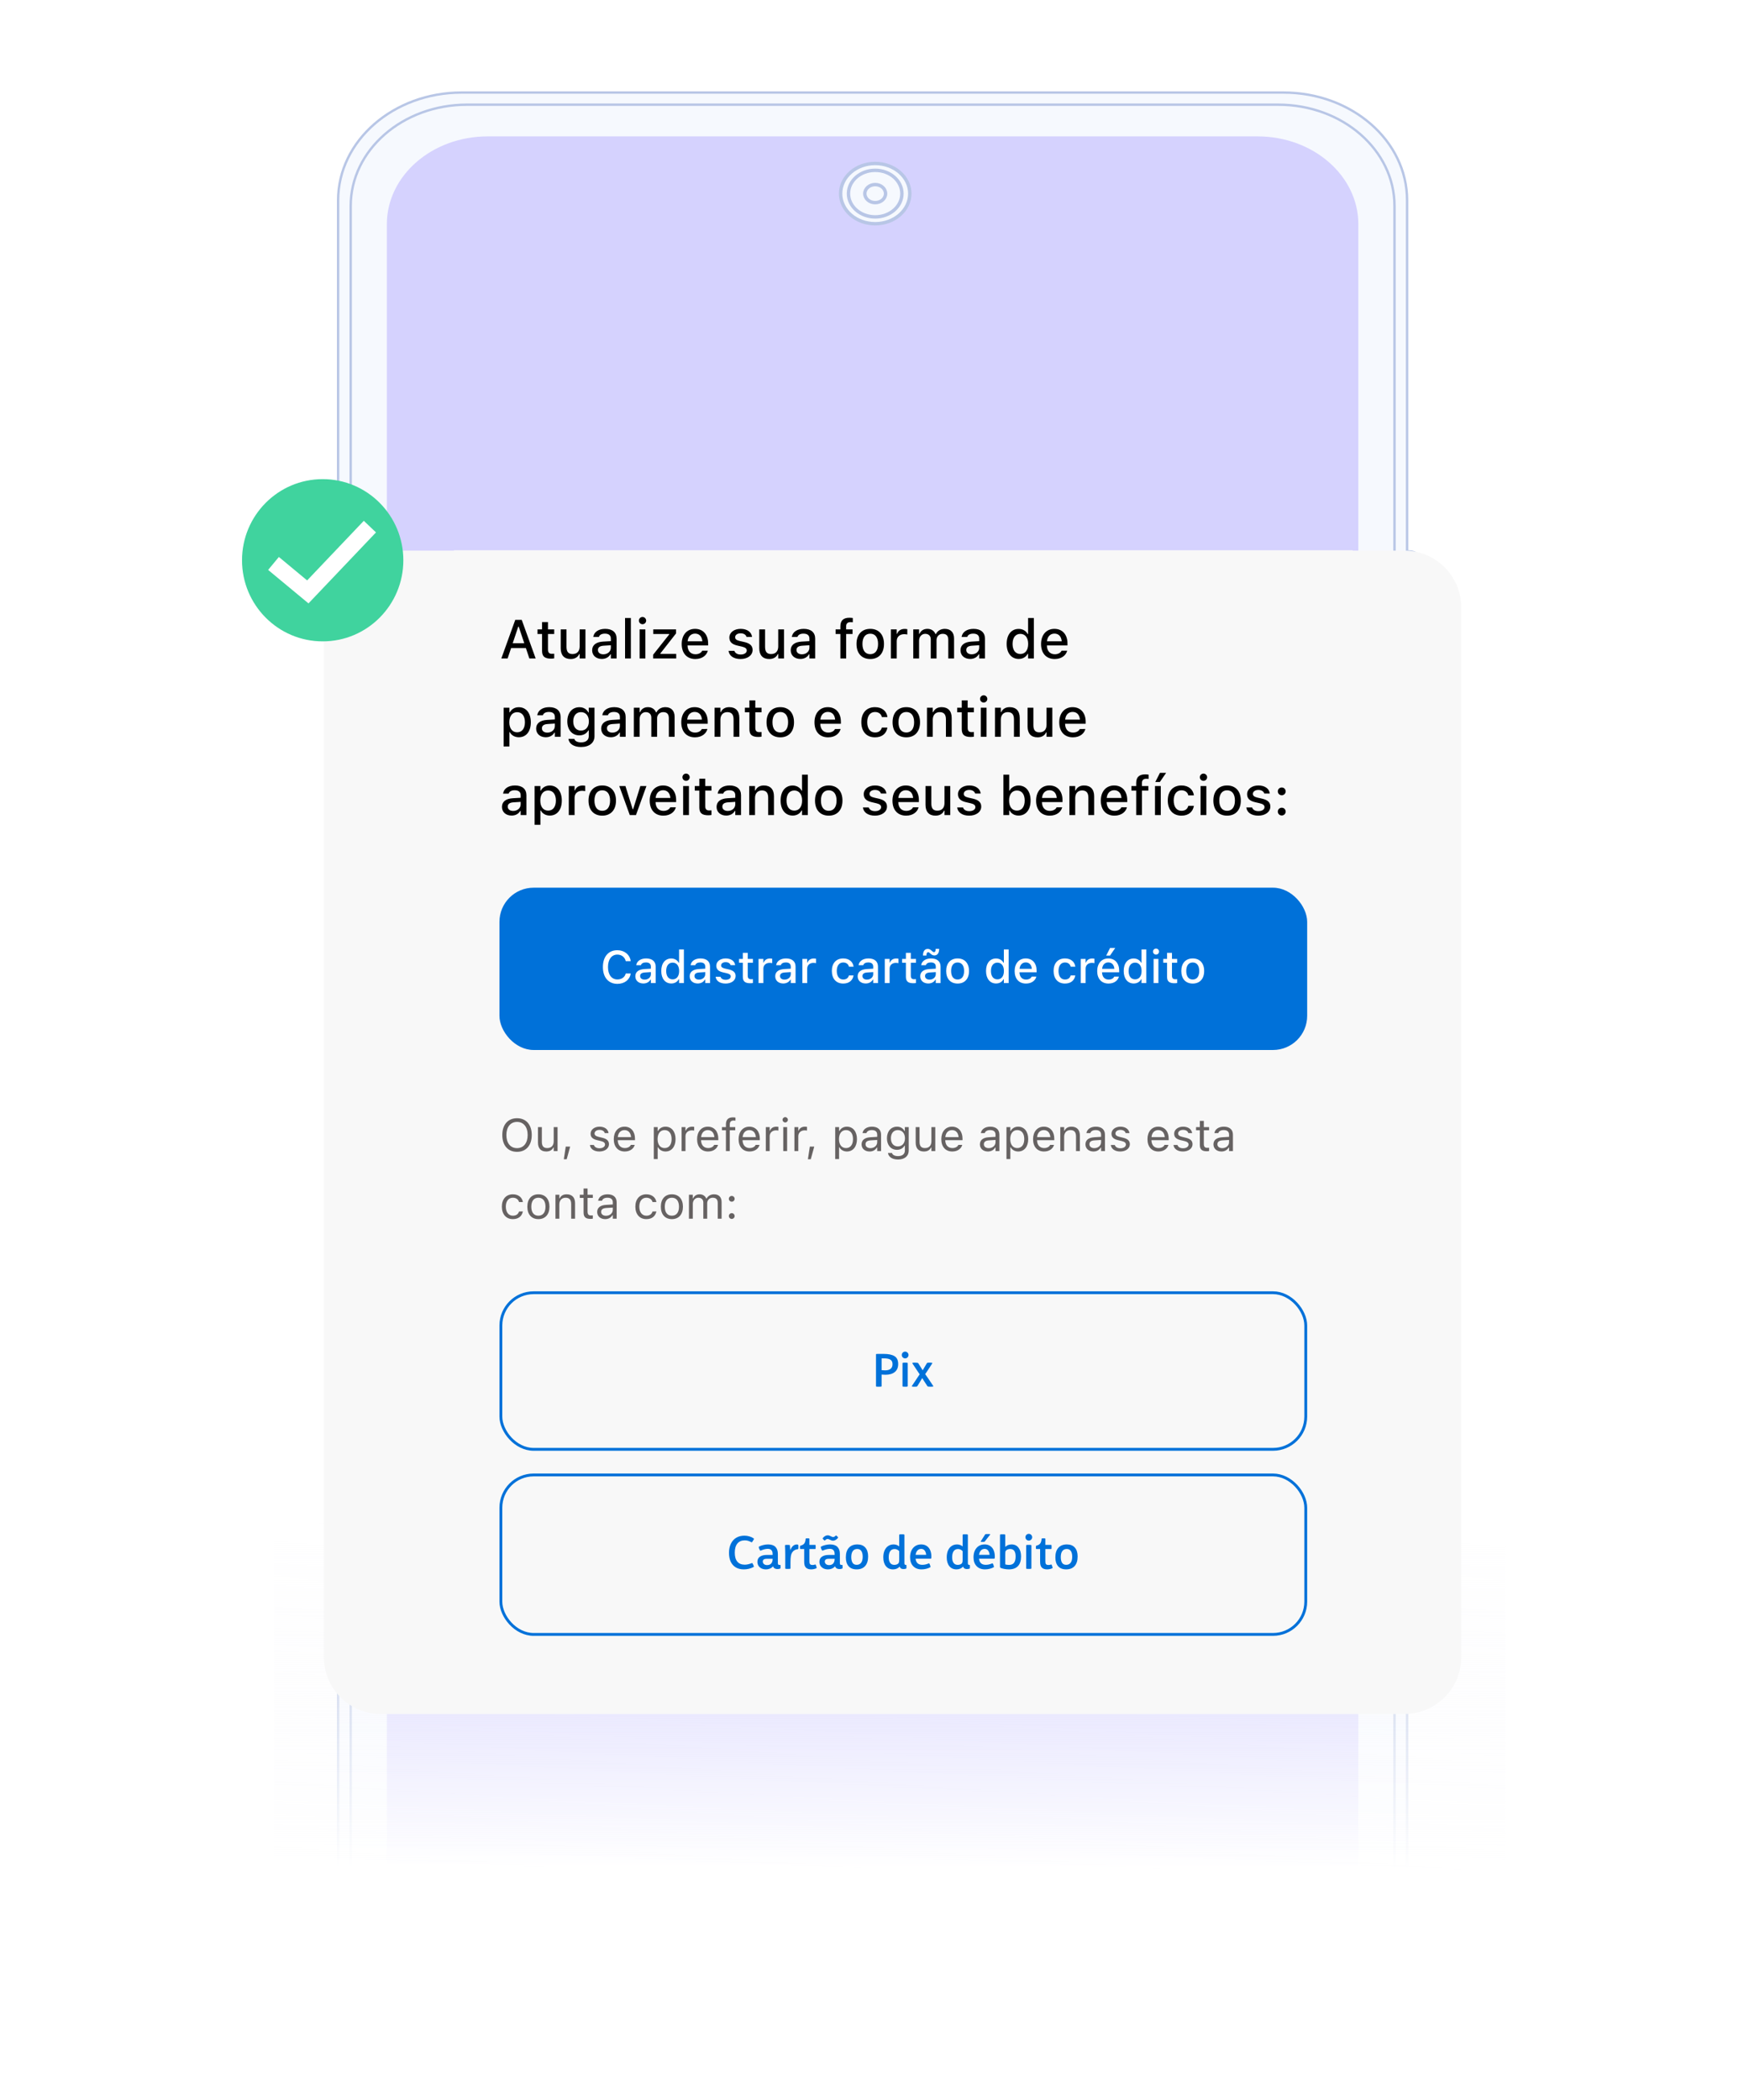 <svg width="490" height="590" viewBox="0 0 490 590" fill="none" xmlns="http://www.w3.org/2000/svg">
<path d="M360.613 26H129.724C110.547 26 95 39.546 95 56.256V533.744C95 550.454 110.547 564 129.724 564H360.613C379.79 564 395.337 550.454 395.337 533.744V56.256C395.337 39.546 379.79 26 360.613 26Z" fill="#F6F9FE" stroke="#B8C6E6" stroke-width="0.669" stroke-miterlimit="10"/>
<path d="M359.146 29.41H131.19C113.154 29.41 98.533 42.15 98.533 57.865V532.144C98.533 547.859 113.154 560.599 131.19 560.599H359.146C377.182 560.599 391.803 547.859 391.803 532.144V57.865C391.803 42.15 377.182 29.41 359.146 29.41Z" stroke="#B8C6E6" stroke-width="0.669" stroke-miterlimit="10"/>
<path d="M353.317 38.316H137.021C121.376 38.316 108.692 49.367 108.692 63V527.003C108.692 540.636 121.376 551.687 137.021 551.687H353.317C368.962 551.687 381.646 540.636 381.646 527.003V63C381.646 49.367 368.962 38.316 353.317 38.316Z" fill="#D5D2FE"/>
<path d="M395.443 192.172V154.92H395.929C397.784 154.92 399.294 156.236 399.294 157.852V189.239C399.294 190.856 397.784 192.172 395.929 192.172H395.443Z" stroke="#B8C6E6" stroke-width="0.669" stroke-miterlimit="10"/>
<path d="M395.443 305.314V228.809H395.496C397.589 228.809 399.285 230.287 399.285 232.111V302.013C399.285 303.837 397.589 305.314 395.496 305.314H395.443Z" stroke="#B8C6E6" stroke-width="0.669" stroke-miterlimit="10"/>
<path d="M245.899 62.858C251.265 62.858 255.616 59.068 255.616 54.392C255.616 49.716 251.265 45.926 245.899 45.926C240.532 45.926 236.182 49.716 236.182 54.392C236.182 59.068 240.532 62.858 245.899 62.858Z" fill="#F6F9FE" stroke="#B8C6E6" stroke-width="0.956" stroke-miterlimit="10"/>
<path d="M245.898 58.627C248.582 58.627 250.757 56.731 250.757 54.393C250.757 52.055 248.582 50.16 245.898 50.16C243.215 50.16 241.04 52.055 241.04 54.393C241.04 56.731 243.215 58.627 245.898 58.627Z" fill="white" stroke="#333333" stroke-width="0.956" stroke-miterlimit="10"/>
<path d="M245.899 60.934C250.046 60.934 253.407 58.005 253.407 54.392C253.407 50.779 250.046 47.85 245.899 47.85C241.752 47.85 238.391 50.779 238.391 54.392C238.391 58.005 241.752 60.934 245.899 60.934Z" fill="#F6F9FE" stroke="#B8C6E6" stroke-width="0.956" stroke-miterlimit="10"/>
<path d="M245.898 56.933C247.508 56.933 248.813 55.796 248.813 54.393C248.813 52.991 247.508 51.853 245.898 51.853C244.289 51.853 242.983 52.991 242.983 54.393C242.983 55.796 244.289 56.933 245.898 56.933Z" fill="#F6F9FE" stroke="#B8C6E6" stroke-width="0.956" stroke-miterlimit="10"/>
<rect x="423" y="565" width="346" height="194" transform="rotate(180 423 565)" fill="url(#paint0_linear_10210_10206)"/>
<g filter="url(#filter0_d_10210_10206)">
<path d="M87 166.693C87 157.858 94.162 150.695 102.997 150.695H390.571C399.406 150.695 406.568 157.858 406.568 166.693V461.52C406.568 470.355 399.406 477.518 390.571 477.518H102.997C94.162 477.518 87 470.355 87 461.52V166.693Z" fill="#F8F8F8"/>
</g>
<rect width="252.537" height="312.816" transform="translate(127.53 154.586)" fill="#F8F8F8"/>
<path d="M140.854 184.984L144.769 174.141H146.588L150.503 184.984H148.729L147.753 182.054H143.605L142.62 184.984H140.854ZM145.611 176.042L144.055 180.701H147.302L145.739 176.042H145.611ZM154.831 185.037C153.035 185.037 152.299 184.406 152.299 182.835V178.108H151.021V176.823H152.299V174.764H153.96V176.823H155.711V178.108H153.96V182.444C153.96 183.324 154.29 183.684 155.094 183.684C155.342 183.684 155.485 183.677 155.711 183.654V184.954C155.448 184.999 155.147 185.037 154.831 185.037ZM160.332 185.142C158.491 185.142 157.537 184.038 157.537 182.106V176.823H159.167V181.723C159.167 183.076 159.663 183.744 160.858 183.744C162.166 183.744 162.865 182.925 162.865 181.61V176.823H164.488V184.984H162.865V183.752H162.737C162.346 184.631 161.519 185.142 160.332 185.142ZM169.079 185.12C167.524 185.12 166.374 184.173 166.374 182.692V182.677C166.374 181.22 167.471 180.37 169.417 180.25L171.627 180.122V179.401C171.627 178.507 171.063 178.011 169.958 178.011C169.057 178.011 168.463 178.341 168.268 178.92L168.26 178.95H166.689L166.697 178.898C166.892 177.56 168.177 176.666 170.033 176.666C172.085 176.666 173.242 177.688 173.242 179.401V184.984H171.627V183.827H171.499C171.018 184.654 170.161 185.12 169.079 185.12ZM167.997 182.625C167.997 183.376 168.636 183.82 169.515 183.82C170.732 183.82 171.627 183.023 171.627 181.971V181.272L169.635 181.4C168.508 181.468 167.997 181.873 167.997 182.61V182.625ZM175.617 184.984V173.622H177.248V184.984H175.617ZM180.524 175.366C179.96 175.366 179.502 174.907 179.502 174.351C179.502 173.788 179.96 173.329 180.524 173.329C181.08 173.329 181.546 173.788 181.546 174.351C181.546 174.907 181.08 175.366 180.524 175.366ZM179.705 184.984V176.823H181.328V184.984H179.705ZM183.515 184.984V183.925L188.024 178.236V178.108H183.545V176.823H189.947V177.943L185.536 183.572V183.699H189.992V184.984H183.515ZM195.365 185.142C192.976 185.142 191.533 183.512 191.533 180.926V180.919C191.533 178.371 193.006 176.666 195.283 176.666C197.56 176.666 198.957 178.311 198.957 180.761V181.332H193.171C193.201 182.895 194.058 183.805 195.403 183.805C196.447 183.805 197.071 183.286 197.267 182.865L197.297 182.805L198.867 182.798L198.852 182.865C198.582 183.94 197.454 185.142 195.365 185.142ZM195.29 178.003C194.178 178.003 193.336 178.762 193.194 180.167H197.342C197.214 178.71 196.395 178.003 195.29 178.003ZM208.073 185.142C206.104 185.142 204.856 184.218 204.698 182.85V182.843H206.329L206.337 182.85C206.54 183.466 207.133 183.88 208.103 183.88C209.11 183.88 209.808 183.421 209.808 182.753V182.737C209.808 182.227 209.425 181.881 208.478 181.663L207.178 181.362C205.638 181.009 204.924 180.31 204.924 179.115V179.108C204.924 177.688 206.247 176.666 208.095 176.666C209.959 176.666 211.154 177.597 211.296 178.928V178.935H209.741V178.92C209.583 178.349 209.004 177.921 208.088 177.921C207.193 177.921 206.547 178.364 206.547 179.018V179.033C206.547 179.544 206.923 179.859 207.84 180.077L209.132 180.37C210.703 180.739 211.454 181.407 211.454 182.587V182.602C211.454 184.113 210.011 185.142 208.073 185.142ZM216.121 185.142C214.28 185.142 213.325 184.038 213.325 182.106V176.823H214.956V181.723C214.956 183.076 215.452 183.744 216.647 183.744C217.954 183.744 218.653 182.925 218.653 181.61V176.823H220.276V184.984H218.653V183.752H218.525C218.135 184.631 217.308 185.142 216.121 185.142ZM224.868 185.12C223.312 185.12 222.162 184.173 222.162 182.692V182.677C222.162 181.22 223.26 180.37 225.206 180.25L227.415 180.122V179.401C227.415 178.507 226.852 178.011 225.747 178.011C224.845 178.011 224.252 178.341 224.056 178.92L224.049 178.95H222.478L222.486 178.898C222.681 177.56 223.966 176.666 225.822 176.666C227.874 176.666 229.031 177.688 229.031 179.401V184.984H227.415V183.827H227.287C226.807 184.654 225.95 185.12 224.868 185.12ZM223.786 182.625C223.786 183.376 224.424 183.82 225.304 183.82C226.521 183.82 227.415 183.023 227.415 181.971V181.272L225.424 181.4C224.297 181.468 223.786 181.873 223.786 182.61V182.625ZM236.117 184.984V178.108H234.772V176.823H236.117V175.967C236.117 174.344 236.944 173.547 238.642 173.547C239.01 173.547 239.326 173.577 239.604 173.622V174.817C239.454 174.795 239.236 174.78 238.98 174.78C238.079 174.78 237.725 175.215 237.725 176.042V176.823H239.536V178.108H237.74V184.984H236.117ZM244.511 185.142C242.114 185.142 240.649 183.542 240.649 180.911V180.896C240.649 178.274 242.121 176.666 244.511 176.666C246.893 176.666 248.366 178.266 248.366 180.896V180.911C248.366 183.542 246.901 185.142 244.511 185.142ZM244.511 183.782C245.909 183.782 246.705 182.715 246.705 180.911V180.896C246.705 179.085 245.909 178.026 244.511 178.026C243.106 178.026 242.317 179.085 242.317 180.896V180.911C242.317 182.722 243.106 183.782 244.511 183.782ZM250.312 184.984V176.823H251.943V178.056H252.063C252.356 177.192 253.115 176.681 254.205 176.681C254.468 176.681 254.753 176.718 254.919 176.756V178.259C254.626 178.199 254.348 178.161 254.04 178.161C252.792 178.161 251.943 178.928 251.943 180.107V184.984H250.312ZM256.595 184.984V176.823H258.225V178.078H258.345C258.706 177.184 259.503 176.666 260.57 176.666C261.682 176.666 262.471 177.244 262.832 178.124H262.959C263.373 177.244 264.312 176.666 265.447 176.666C267.093 176.666 268.054 177.658 268.054 179.356V184.984H266.431V179.747C266.431 178.619 265.92 178.063 264.853 178.063C263.816 178.063 263.132 178.837 263.132 179.822V184.984H261.509V179.581C261.509 178.65 260.9 178.063 259.939 178.063C258.954 178.063 258.225 178.905 258.225 179.972V184.984H256.595ZM272.571 185.12C271.015 185.12 269.865 184.173 269.865 182.692V182.677C269.865 181.22 270.963 180.37 272.909 180.25L275.118 180.122V179.401C275.118 178.507 274.555 178.011 273.45 178.011C272.548 178.011 271.954 178.341 271.759 178.92L271.752 178.95H270.181L270.189 178.898C270.384 177.56 271.669 176.666 273.525 176.666C275.577 176.666 276.734 177.688 276.734 179.401V184.984H275.118V183.827H274.99C274.509 184.654 273.653 185.12 272.571 185.12ZM271.489 182.625C271.489 183.376 272.127 183.82 273.007 183.82C274.224 183.82 275.118 183.023 275.118 181.971V181.272L273.127 181.4C272 181.468 271.489 181.873 271.489 182.61V182.625ZM286.217 185.12C284.166 185.12 282.836 183.474 282.836 180.911V180.896C282.836 178.311 284.143 176.681 286.217 176.681C287.337 176.681 288.291 177.237 288.727 178.116H288.855V173.622H290.478V184.984H288.855V183.699H288.727C288.254 184.594 287.359 185.12 286.217 185.12ZM286.683 183.729C288.043 183.729 288.877 182.655 288.877 180.911V180.896C288.877 179.153 288.036 178.078 286.683 178.078C285.315 178.078 284.496 179.146 284.496 180.896V180.911C284.496 182.662 285.315 183.729 286.683 183.729ZM296.332 185.142C293.942 185.142 292.499 183.512 292.499 180.926V180.919C292.499 178.371 293.972 176.666 296.249 176.666C298.526 176.666 299.924 178.311 299.924 180.761V181.332H294.138C294.168 182.895 295.024 183.805 296.37 183.805C297.414 183.805 298.038 183.286 298.233 182.865L298.263 182.805L299.834 182.798L299.819 182.865C299.548 183.94 298.421 185.142 296.332 185.142ZM296.257 178.003C295.145 178.003 294.303 178.762 294.16 180.167H298.308C298.181 178.71 297.361 178.003 296.257 178.003ZM141.5 209.705V198.823H143.131V200.108H143.251C143.725 199.214 144.619 198.681 145.761 198.681C147.82 198.681 149.143 200.326 149.143 202.896V202.911C149.143 205.496 147.835 207.12 145.761 207.12C144.642 207.12 143.687 206.571 143.251 205.692H143.131V209.705H141.5ZM145.303 205.729C146.663 205.729 147.482 204.662 147.482 202.911V202.896C147.482 201.138 146.663 200.078 145.303 200.078C143.943 200.078 143.101 201.153 143.101 202.896V202.911C143.101 204.655 143.943 205.729 145.303 205.729ZM153.343 207.12C151.788 207.12 150.638 206.173 150.638 204.692V204.677C150.638 203.22 151.735 202.37 153.682 202.25L155.891 202.122V201.401C155.891 200.507 155.327 200.011 154.223 200.011C153.321 200.011 152.727 200.341 152.532 200.92L152.524 200.95H150.954L150.961 200.898C151.157 199.56 152.442 198.666 154.298 198.666C156.349 198.666 157.507 199.688 157.507 201.401V206.984H155.891V205.827H155.763C155.282 206.654 154.426 207.12 153.343 207.12ZM152.261 204.625C152.261 205.376 152.9 205.82 153.779 205.82C154.997 205.82 155.891 205.023 155.891 203.971V203.272L153.9 203.4C152.772 203.468 152.261 203.873 152.261 204.61V204.625ZM163.255 209.862C161.181 209.862 159.904 208.953 159.708 207.593L159.723 207.578H161.369L161.377 207.593C161.512 208.157 162.173 208.555 163.278 208.555C164.623 208.555 165.419 207.924 165.419 206.812V205.203H165.299C164.803 206.09 163.902 206.586 162.782 206.586C160.685 206.586 159.393 204.97 159.393 202.671V202.656C159.393 200.326 160.693 198.681 162.812 198.681C163.954 198.681 164.841 199.244 165.314 200.161H165.412V198.823H167.035V206.819C167.035 208.675 165.57 209.862 163.255 209.862ZM163.233 205.241C164.615 205.241 165.45 204.189 165.45 202.663V202.648C165.45 201.13 164.608 200.063 163.233 200.063C161.843 200.063 161.061 201.13 161.061 202.648V202.663C161.061 204.181 161.843 205.241 163.233 205.241ZM171.619 207.12C170.064 207.12 168.914 206.173 168.914 204.692V204.677C168.914 203.22 170.011 202.37 171.957 202.25L174.167 202.122V201.401C174.167 200.507 173.603 200.011 172.498 200.011C171.597 200.011 171.003 200.341 170.807 200.92L170.8 200.95H169.229L169.237 200.898C169.432 199.56 170.717 198.666 172.573 198.666C174.625 198.666 175.782 199.688 175.782 201.401V206.984H174.167V205.827H174.039C173.558 206.654 172.701 207.12 171.619 207.12ZM170.537 204.625C170.537 205.376 171.176 205.82 172.055 205.82C173.272 205.82 174.167 205.023 174.167 203.971V203.272L172.175 203.4C171.048 203.468 170.537 203.873 170.537 204.61V204.625ZM178.082 206.984V198.823H179.712V200.078H179.833C180.193 199.184 180.99 198.666 182.057 198.666C183.169 198.666 183.958 199.244 184.319 200.124H184.447C184.86 199.244 185.799 198.666 186.934 198.666C188.58 198.666 189.541 199.658 189.541 201.356V206.984H187.918V201.747C187.918 200.619 187.407 200.063 186.34 200.063C185.303 200.063 184.619 200.837 184.619 201.822V206.984H182.996V201.581C182.996 200.65 182.388 200.063 181.426 200.063C180.441 200.063 179.712 200.905 179.712 201.972V206.984H178.082ZM195.245 207.142C192.855 207.142 191.413 205.512 191.413 202.926V202.919C191.413 200.371 192.885 198.666 195.162 198.666C197.439 198.666 198.837 200.311 198.837 202.761V203.332H193.051C193.081 204.895 193.938 205.805 195.283 205.805C196.327 205.805 196.951 205.286 197.146 204.865L197.176 204.805L198.747 204.798L198.732 204.865C198.461 205.94 197.334 207.142 195.245 207.142ZM195.17 200.003C194.058 200.003 193.216 200.762 193.073 202.167H197.221C197.094 200.71 196.275 200.003 195.17 200.003ZM200.776 206.984V198.823H202.407V200.063H202.527C202.925 199.192 203.707 198.666 204.894 198.666C206.72 198.666 207.727 199.755 207.727 201.702V206.984H206.104V202.085C206.104 200.732 205.54 200.063 204.345 200.063C203.15 200.063 202.407 200.882 202.407 202.198V206.984H200.776ZM213.085 207.037C211.289 207.037 210.552 206.406 210.552 204.835V200.108H209.275V198.823H210.552V196.764H212.213V198.823H213.964V200.108H212.213V204.444C212.213 205.324 212.544 205.684 213.348 205.684C213.596 205.684 213.739 205.677 213.964 205.654V206.954C213.701 206.999 213.4 207.037 213.085 207.037ZM219.232 207.142C216.835 207.142 215.369 205.542 215.369 202.911V202.896C215.369 200.274 216.842 198.666 219.232 198.666C221.614 198.666 223.087 200.266 223.087 202.896V202.911C223.087 205.542 221.621 207.142 219.232 207.142ZM219.232 205.782C220.63 205.782 221.426 204.715 221.426 202.911V202.896C221.426 201.085 220.63 200.026 219.232 200.026C217.827 200.026 217.038 201.085 217.038 202.896V202.911C217.038 204.722 217.827 205.782 219.232 205.782ZM232.668 207.142C230.278 207.142 228.836 205.512 228.836 202.926V202.919C228.836 200.371 230.308 198.666 232.585 198.666C234.862 198.666 236.26 200.311 236.26 202.761V203.332H230.474C230.504 204.895 231.36 205.805 232.706 205.805C233.75 205.805 234.374 205.286 234.569 204.865L234.599 204.805L236.17 204.798L236.155 204.865C235.884 205.94 234.757 207.142 232.668 207.142ZM232.593 200.003C231.481 200.003 230.639 200.762 230.496 202.167H234.644C234.517 200.71 233.697 200.003 232.593 200.003ZM245.841 207.142C243.459 207.142 242.001 205.519 242.001 202.881V202.866C242.001 200.281 243.451 198.666 245.834 198.666C247.885 198.666 249.11 199.823 249.335 201.409V201.446L247.772 201.454L247.765 201.431C247.585 200.627 246.923 200.026 245.841 200.026C244.481 200.026 243.662 201.108 243.662 202.866V202.881C243.662 204.685 244.496 205.782 245.841 205.782C246.863 205.782 247.494 205.316 247.757 204.437L247.772 204.399H249.335L249.32 204.467C249.027 206.053 247.863 207.142 245.841 207.142ZM254.641 207.142C252.244 207.142 250.778 205.542 250.778 202.911V202.896C250.778 200.274 252.251 198.666 254.641 198.666C257.023 198.666 258.496 200.266 258.496 202.896V202.911C258.496 205.542 257.03 207.142 254.641 207.142ZM254.641 205.782C256.038 205.782 256.835 204.715 256.835 202.911V202.896C256.835 201.085 256.038 200.026 254.641 200.026C253.236 200.026 252.446 201.085 252.446 202.896V202.911C252.446 204.722 253.236 205.782 254.641 205.782ZM260.442 206.984V198.823H262.073V200.063H262.193C262.591 199.192 263.373 198.666 264.56 198.666C266.386 198.666 267.393 199.755 267.393 201.702V206.984H265.77V202.085C265.77 200.732 265.206 200.063 264.012 200.063C262.817 200.063 262.073 200.882 262.073 202.198V206.984H260.442ZM272.751 207.037C270.955 207.037 270.219 206.406 270.219 204.835V200.108H268.941V198.823H270.219V196.764H271.879V198.823H273.63V200.108H271.879V204.444C271.879 205.324 272.21 205.684 273.014 205.684C273.262 205.684 273.405 205.677 273.63 205.654V206.954C273.367 206.999 273.067 207.037 272.751 207.037ZM276.381 197.366C275.817 197.366 275.359 196.907 275.359 196.351C275.359 195.788 275.817 195.329 276.381 195.329C276.937 195.329 277.403 195.788 277.403 196.351C277.403 196.907 276.937 197.366 276.381 197.366ZM275.562 206.984V198.823H277.185V206.984H275.562ZM279.559 206.984V198.823H281.19V200.063H281.31C281.708 199.192 282.49 198.666 283.677 198.666C285.503 198.666 286.51 199.755 286.51 201.702V206.984H284.887V202.085C284.887 200.732 284.324 200.063 283.129 200.063C281.934 200.063 281.19 200.882 281.19 202.198V206.984H279.559ZM291.508 207.142C289.666 207.142 288.712 206.038 288.712 204.106V198.823H290.343V203.723C290.343 205.076 290.839 205.744 292.034 205.744C293.341 205.744 294.04 204.925 294.04 203.61V198.823H295.663V206.984H294.04V205.752H293.912C293.521 206.631 292.695 207.142 291.508 207.142ZM301.442 207.142C299.052 207.142 297.609 205.512 297.609 202.926V202.919C297.609 200.371 299.082 198.666 301.359 198.666C303.636 198.666 305.034 200.311 305.034 202.761V203.332H299.248C299.278 204.895 300.134 205.805 301.479 205.805C302.524 205.805 303.148 205.286 303.343 204.865L303.373 204.805L304.944 204.798L304.929 204.865C304.658 205.94 303.531 207.142 301.442 207.142ZM301.367 200.003C300.255 200.003 299.413 200.762 299.27 202.167H303.418C303.29 200.71 302.471 200.003 301.367 200.003ZM143.74 229.12C142.184 229.12 141.035 228.173 141.035 226.692V226.677C141.035 225.22 142.132 224.37 144.078 224.25L146.287 224.122V223.401C146.287 222.507 145.724 222.011 144.619 222.011C143.717 222.011 143.124 222.341 142.928 222.92L142.921 222.95H141.35L141.358 222.898C141.553 221.56 142.838 220.666 144.694 220.666C146.746 220.666 147.903 221.688 147.903 223.401V228.984H146.287V227.827H146.159C145.679 228.654 144.822 229.12 143.74 229.12ZM142.658 226.625C142.658 227.376 143.296 227.82 144.176 227.82C145.393 227.82 146.287 227.023 146.287 225.971V225.272L144.296 225.4C143.169 225.468 142.658 225.873 142.658 226.61V226.625ZM150.202 231.705V220.823H151.833V222.108H151.953C152.427 221.214 153.321 220.681 154.463 220.681C156.522 220.681 157.845 222.326 157.845 224.896V224.911C157.845 227.496 156.537 229.12 154.463 229.12C153.343 229.12 152.389 228.571 151.953 227.692H151.833V231.705H150.202ZM154.005 227.729C155.365 227.729 156.184 226.662 156.184 224.911V224.896C156.184 223.138 155.365 222.078 154.005 222.078C152.645 222.078 151.803 223.153 151.803 224.896V224.911C151.803 226.655 152.645 227.729 154.005 227.729ZM159.806 228.984V220.823H161.437V222.056H161.557C161.85 221.192 162.609 220.681 163.699 220.681C163.962 220.681 164.247 220.718 164.413 220.756V222.259C164.119 222.199 163.841 222.161 163.533 222.161C162.286 222.161 161.437 222.928 161.437 224.107V228.984H159.806ZM169.214 229.142C166.817 229.142 165.352 227.542 165.352 224.911V224.896C165.352 222.274 166.825 220.666 169.214 220.666C171.597 220.666 173.069 222.266 173.069 224.896V224.911C173.069 227.542 171.604 229.142 169.214 229.142ZM169.214 227.782C170.612 227.782 171.409 226.715 171.409 224.911V224.896C171.409 223.085 170.612 222.026 169.214 222.026C167.809 222.026 167.02 223.085 167.02 224.896V224.911C167.02 226.722 167.809 227.782 169.214 227.782ZM176.947 228.984L173.994 220.823H175.722L177.759 227.331H177.886L179.915 220.823H181.629L178.683 228.984H176.947ZM186.378 229.142C183.988 229.142 182.545 227.512 182.545 224.926V224.919C182.545 222.371 184.018 220.666 186.295 220.666C188.572 220.666 189.97 222.311 189.97 224.761V225.332H184.184C184.214 226.895 185.07 227.805 186.415 227.805C187.46 227.805 188.084 227.286 188.279 226.865L188.309 226.805L189.88 226.798L189.865 226.865C189.594 227.94 188.467 229.142 186.378 229.142ZM186.303 222.003C185.19 222.003 184.349 222.762 184.206 224.167H188.354C188.226 222.71 187.407 222.003 186.303 222.003ZM192.758 219.366C192.194 219.366 191.736 218.907 191.736 218.351C191.736 217.788 192.194 217.329 192.758 217.329C193.314 217.329 193.78 217.788 193.78 218.351C193.78 218.907 193.314 219.366 192.758 219.366ZM191.939 228.984V220.823H193.562V228.984H191.939ZM199.017 229.037C197.221 229.037 196.485 228.406 196.485 226.835V222.108H195.208V220.823H196.485V218.764H198.146V220.823H199.897V222.108H198.146V226.444C198.146 227.324 198.476 227.684 199.28 227.684C199.528 227.684 199.671 227.677 199.897 227.654V228.954C199.634 228.999 199.333 229.037 199.017 229.037ZM204.037 229.12C202.482 229.12 201.332 228.173 201.332 226.692V226.677C201.332 225.22 202.429 224.37 204.375 224.25L206.585 224.122V223.401C206.585 222.507 206.021 222.011 204.916 222.011C204.015 222.011 203.421 222.341 203.226 222.92L203.218 222.95H201.648L201.655 222.898C201.85 221.56 203.135 220.666 204.992 220.666C207.043 220.666 208.2 221.688 208.2 223.401V228.984H206.585V227.827H206.457C205.976 228.654 205.119 229.12 204.037 229.12ZM202.955 226.625C202.955 227.376 203.594 227.82 204.473 227.82C205.69 227.82 206.585 227.023 206.585 225.971V225.272L204.593 225.4C203.466 225.468 202.955 225.873 202.955 226.61V226.625ZM210.5 228.984V220.823H212.13V222.063H212.251C212.649 221.192 213.43 220.666 214.618 220.666C216.444 220.666 217.451 221.755 217.451 223.702V228.984H215.828V224.085C215.828 222.732 215.264 222.063 214.069 222.063C212.874 222.063 212.13 222.882 212.13 224.198V228.984H210.5ZM222.704 229.12C220.652 229.12 219.322 227.474 219.322 224.911V224.896C219.322 222.311 220.63 220.681 222.704 220.681C223.823 220.681 224.778 221.237 225.213 222.116H225.341V217.622H226.964V228.984H225.341V227.699H225.213C224.74 228.594 223.846 229.12 222.704 229.12ZM223.169 227.729C224.53 227.729 225.364 226.655 225.364 224.911V224.896C225.364 223.153 224.522 222.078 223.169 222.078C221.802 222.078 220.983 223.146 220.983 224.896V224.911C220.983 226.662 221.802 227.729 223.169 227.729ZM232.848 229.142C230.451 229.142 228.986 227.542 228.986 224.911V224.896C228.986 222.274 230.459 220.666 232.848 220.666C235.23 220.666 236.703 222.266 236.703 224.896V224.911C236.703 227.542 235.238 229.142 232.848 229.142ZM232.848 227.782C234.246 227.782 235.043 226.715 235.043 224.911V224.896C235.043 223.085 234.246 222.026 232.848 222.026C231.443 222.026 230.654 223.085 230.654 224.896V224.911C230.654 226.722 231.443 227.782 232.848 227.782ZM245.826 229.142C243.857 229.142 242.61 228.218 242.452 226.85V226.843H244.083L244.09 226.85C244.293 227.466 244.887 227.88 245.856 227.88C246.863 227.88 247.562 227.421 247.562 226.753V226.737C247.562 226.227 247.179 225.881 246.232 225.663L244.932 225.362C243.391 225.009 242.677 224.31 242.677 223.115V223.108C242.677 221.688 244 220.666 245.849 220.666C247.712 220.666 248.907 221.597 249.05 222.928V222.935H247.494V222.92C247.337 222.349 246.758 221.921 245.841 221.921C244.947 221.921 244.301 222.364 244.301 223.018V223.033C244.301 223.544 244.676 223.859 245.593 224.077L246.886 224.37C248.456 224.739 249.208 225.407 249.208 226.587V226.602C249.208 228.113 247.765 229.142 245.826 229.142ZM254.581 229.142C252.191 229.142 250.748 227.512 250.748 224.926V224.919C250.748 222.371 252.221 220.666 254.498 220.666C256.775 220.666 258.173 222.311 258.173 224.761V225.332H252.386C252.416 226.895 253.273 227.805 254.618 227.805C255.663 227.805 256.286 227.286 256.482 226.865L256.512 226.805L258.082 226.798L258.067 226.865C257.797 227.94 256.67 229.142 254.581 229.142ZM254.505 222.003C253.393 222.003 252.552 222.762 252.409 224.167H256.557C256.429 222.71 255.61 222.003 254.505 222.003ZM262.832 229.142C260.991 229.142 260.036 228.038 260.036 226.106V220.823H261.667V225.723C261.667 227.076 262.163 227.744 263.358 227.744C264.665 227.744 265.364 226.925 265.364 225.61V220.823H266.987V228.984H265.364V227.752H265.236C264.846 228.631 264.019 229.142 262.832 229.142ZM272.308 229.142C270.339 229.142 269.091 228.218 268.934 226.85V226.843H270.564L270.572 226.85C270.775 227.466 271.368 227.88 272.338 227.88C273.345 227.88 274.044 227.421 274.044 226.753V226.737C274.044 226.227 273.66 225.881 272.713 225.663L271.413 225.362C269.873 225.009 269.159 224.31 269.159 223.115V223.108C269.159 221.688 270.482 220.666 272.33 220.666C274.194 220.666 275.389 221.597 275.531 222.928V222.935H273.976V222.92C273.818 222.349 273.239 221.921 272.323 221.921C271.428 221.921 270.782 222.364 270.782 223.018V223.033C270.782 223.544 271.158 223.859 272.075 224.077L273.367 224.37C274.938 224.739 275.689 225.407 275.689 226.587V226.602C275.689 228.113 274.246 229.142 272.308 229.142ZM286.18 229.12C285.037 229.12 284.143 228.594 283.67 227.699H283.55V228.984H281.919V217.622H283.55V222.116H283.67C284.106 221.237 285.06 220.681 286.18 220.681C288.254 220.681 289.561 222.311 289.561 224.896V224.911C289.561 227.474 288.239 229.12 286.18 229.12ZM285.721 227.729C287.081 227.729 287.901 226.662 287.901 224.911V224.896C287.901 223.146 287.081 222.078 285.721 222.078C284.361 222.078 283.519 223.153 283.519 224.896V224.911C283.519 226.655 284.361 227.729 285.721 227.729ZM294.934 229.142C292.545 229.142 291.102 227.512 291.102 224.926V224.919C291.102 222.371 292.575 220.666 294.852 220.666C297.128 220.666 298.526 222.311 298.526 224.761V225.332H292.74C292.77 226.895 293.627 227.805 294.972 227.805C296.016 227.805 296.64 227.286 296.835 226.865L296.865 226.805L298.436 226.798L298.421 226.865C298.15 227.94 297.023 229.142 294.934 229.142ZM294.859 222.003C293.747 222.003 292.905 222.762 292.762 224.167H296.911C296.783 222.71 295.964 222.003 294.859 222.003ZM300.465 228.984V220.823H302.096V222.063H302.216C302.614 221.192 303.396 220.666 304.583 220.666C306.409 220.666 307.416 221.755 307.416 223.702V228.984H305.793V224.085C305.793 222.732 305.229 222.063 304.034 222.063C302.84 222.063 302.096 222.882 302.096 224.198V228.984H300.465ZM313.12 229.142C310.73 229.142 309.287 227.512 309.287 224.926V224.919C309.287 222.371 310.76 220.666 313.037 220.666C315.314 220.666 316.712 222.311 316.712 224.761V225.332H310.925C310.955 226.895 311.812 227.805 313.157 227.805C314.202 227.805 314.825 227.286 315.021 226.865L315.051 226.805L316.621 226.798L316.606 226.865C316.336 227.94 315.209 229.142 313.12 229.142ZM313.045 222.003C311.932 222.003 311.091 222.762 310.948 224.167H315.096C314.968 222.71 314.149 222.003 313.045 222.003ZM319.229 228.984V222.108H317.884V220.823H319.229V219.967C319.229 218.344 320.056 217.547 321.754 217.547C322.122 217.547 322.438 217.577 322.716 217.622V218.817C322.566 218.795 322.348 218.78 322.092 218.78C321.19 218.78 320.837 219.215 320.837 220.042V220.823H322.648V222.108H320.852V228.984H319.229ZM325.872 219.696H324.587L325.91 217.111H327.645L325.872 219.696ZM324.512 228.984V220.823H326.135V228.984H324.512ZM331.944 229.142C329.562 229.142 328.104 227.519 328.104 224.881V224.866C328.104 222.281 329.554 220.666 331.936 220.666C333.988 220.666 335.213 221.823 335.438 223.409V223.446L333.875 223.454L333.868 223.431C333.687 222.627 333.026 222.026 331.944 222.026C330.584 222.026 329.765 223.108 329.765 224.866V224.881C329.765 226.685 330.599 227.782 331.944 227.782C332.966 227.782 333.597 227.316 333.86 226.437L333.875 226.399H335.438L335.423 226.467C335.13 228.053 333.965 229.142 331.944 229.142ZM338.136 219.366C337.572 219.366 337.114 218.907 337.114 218.351C337.114 217.788 337.572 217.329 338.136 217.329C338.692 217.329 339.158 217.788 339.158 218.351C339.158 218.907 338.692 219.366 338.136 219.366ZM337.317 228.984V220.823H338.94V228.984H337.317ZM344.771 229.142C342.374 229.142 340.909 227.542 340.909 224.911V224.896C340.909 222.274 342.382 220.666 344.771 220.666C347.153 220.666 348.626 222.266 348.626 224.896V224.911C348.626 227.542 347.161 229.142 344.771 229.142ZM344.771 227.782C346.169 227.782 346.966 226.715 346.966 224.911V224.896C346.966 223.085 346.169 222.026 344.771 222.026C343.366 222.026 342.577 223.085 342.577 224.896V224.911C342.577 226.722 343.366 227.782 344.771 227.782ZM353.541 229.142C351.572 229.142 350.325 228.218 350.167 226.85V226.843H351.797L351.805 226.85C352.008 227.466 352.602 227.88 353.571 227.88C354.578 227.88 355.277 227.421 355.277 226.753V226.737C355.277 226.227 354.893 225.881 353.947 225.663L352.647 225.362C351.106 225.009 350.392 224.31 350.392 223.115V223.108C350.392 221.688 351.715 220.666 353.563 220.666C355.427 220.666 356.622 221.597 356.765 222.928V222.935H355.209V222.92C355.051 222.349 354.473 221.921 353.556 221.921C352.662 221.921 352.015 222.364 352.015 223.018V223.033C352.015 223.544 352.391 223.859 353.308 224.077L354.6 224.37C356.171 224.739 356.922 225.407 356.922 226.587V226.602C356.922 228.113 355.48 229.142 353.541 229.142ZM360.124 223.416C359.5 223.416 359.019 222.935 359.019 222.326C359.019 221.71 359.5 221.229 360.124 221.229C360.747 221.229 361.221 221.71 361.221 222.326C361.221 222.935 360.747 223.416 360.124 223.416ZM360.124 229.097C359.5 229.097 359.019 228.616 359.019 228.007C359.019 227.391 359.5 226.91 360.124 226.91C360.747 226.91 361.221 227.391 361.221 228.007C361.221 228.616 360.747 229.097 360.124 229.097Z" fill="black"/>
<rect x="140.328" y="249.381" width="226.941" height="45.596" rx="9.598" fill="#0071D9"/>
<path d="M173.462 276.398C170.956 276.398 169.393 274.586 169.393 271.68V271.668C169.393 268.756 170.949 266.944 173.455 266.944C175.443 266.944 176.967 268.2 177.205 269.993L177.198 270.024H175.811V270.006C175.549 268.9 174.643 268.181 173.455 268.181C171.837 268.181 170.825 269.524 170.825 271.668V271.68C170.825 273.818 171.837 275.161 173.462 275.161C174.655 275.161 175.549 274.524 175.805 273.505L175.817 273.48H177.205V273.518C176.942 275.249 175.474 276.398 173.462 276.398ZM180.754 276.292C179.461 276.292 178.505 275.505 178.505 274.274V274.261C178.505 273.049 179.417 272.343 181.035 272.243L182.873 272.137V271.537C182.873 270.793 182.404 270.381 181.485 270.381C180.735 270.381 180.242 270.656 180.079 271.137L180.073 271.162H178.767L178.773 271.118C178.936 270.006 180.004 269.262 181.548 269.262C183.254 269.262 184.216 270.112 184.216 271.537V276.18H182.873V275.217H182.766C182.366 275.905 181.654 276.292 180.754 276.292ZM179.854 274.217C179.854 274.842 180.385 275.211 181.117 275.211C182.129 275.211 182.873 274.549 182.873 273.674V273.093L181.217 273.199C180.279 273.255 179.854 273.593 179.854 274.205V274.217ZM188.603 276.292C186.897 276.292 185.791 274.924 185.791 272.793V272.78C185.791 270.631 186.878 269.275 188.603 269.275C189.534 269.275 190.328 269.737 190.69 270.468H190.796V266.731H192.146V276.18H190.796V275.111H190.69C190.296 275.855 189.553 276.292 188.603 276.292ZM188.99 275.136C190.121 275.136 190.815 274.242 190.815 272.793V272.78C190.815 271.33 190.115 270.437 188.99 270.437C187.853 270.437 187.172 271.324 187.172 272.78V272.793C187.172 274.249 187.853 275.136 188.99 275.136ZM196.027 276.292C194.733 276.292 193.777 275.505 193.777 274.274V274.261C193.777 273.049 194.689 272.343 196.308 272.243L198.145 272.137V271.537C198.145 270.793 197.676 270.381 196.758 270.381C196.008 270.381 195.514 270.656 195.352 271.137L195.346 271.162H194.04L194.046 271.118C194.208 270.006 195.277 269.262 196.82 269.262C198.526 269.262 199.489 270.112 199.489 271.537V276.18H198.145V275.217H198.039C197.639 275.905 196.927 276.292 196.027 276.292ZM195.127 274.217C195.127 274.842 195.658 275.211 196.389 275.211C197.402 275.211 198.145 274.549 198.145 273.674V273.093L196.489 273.199C195.552 273.255 195.127 273.593 195.127 274.205V274.217ZM203.869 276.311C202.232 276.311 201.195 275.542 201.063 274.405V274.399H202.419L202.426 274.405C202.594 274.917 203.088 275.261 203.894 275.261C204.732 275.261 205.313 274.88 205.313 274.324V274.311C205.313 273.886 204.994 273.599 204.207 273.418L203.126 273.168C201.845 272.874 201.251 272.293 201.251 271.299V271.293C201.251 270.112 202.351 269.262 203.888 269.262C205.438 269.262 206.431 270.037 206.55 271.143V271.149H205.257V271.137C205.125 270.662 204.644 270.306 203.882 270.306C203.138 270.306 202.601 270.674 202.601 271.218V271.23C202.601 271.655 202.913 271.918 203.676 272.099L204.75 272.343C206.056 272.649 206.681 273.205 206.681 274.186V274.199C206.681 275.455 205.481 276.311 203.869 276.311ZM210.812 276.223C209.318 276.223 208.706 275.699 208.706 274.392V270.462H207.644V269.393H208.706V267.681H210.087V269.393H211.543V270.462H210.087V274.068C210.087 274.799 210.362 275.099 211.031 275.099C211.237 275.099 211.356 275.092 211.543 275.074V276.155C211.324 276.192 211.074 276.223 210.812 276.223ZM213.124 276.18V269.393H214.48V270.418H214.58C214.824 269.699 215.455 269.275 216.361 269.275C216.58 269.275 216.817 269.306 216.955 269.337V270.587C216.711 270.537 216.48 270.506 216.224 270.506C215.186 270.506 214.48 271.143 214.48 272.124V276.18H213.124ZM220.06 276.292C218.767 276.292 217.811 275.505 217.811 274.274V274.261C217.811 273.049 218.723 272.343 220.342 272.243L222.179 272.137V271.537C222.179 270.793 221.71 270.381 220.792 270.381C220.042 270.381 219.548 270.656 219.386 271.137L219.379 271.162H218.073L218.079 271.118C218.242 270.006 219.311 269.262 220.854 269.262C222.56 269.262 223.522 270.112 223.522 271.537V276.18H222.179V275.217H222.073C221.673 275.905 220.96 276.292 220.06 276.292ZM219.161 274.217C219.161 274.842 219.692 275.211 220.423 275.211C221.435 275.211 222.179 274.549 222.179 273.674V273.093L220.523 273.199C219.586 273.255 219.161 273.593 219.161 274.205V274.217ZM225.435 276.18V269.393H226.791V270.418H226.891C227.134 269.699 227.765 269.275 228.672 269.275C228.89 269.275 229.128 269.306 229.265 269.337V270.587C229.022 270.537 228.79 270.506 228.534 270.506C227.497 270.506 226.791 271.143 226.791 272.124V276.18H225.435ZM236.914 276.311C234.933 276.311 233.721 274.961 233.721 272.768V272.755C233.721 270.606 234.927 269.262 236.908 269.262C238.614 269.262 239.632 270.224 239.82 271.543V271.574L238.52 271.58L238.514 271.562C238.364 270.893 237.814 270.393 236.914 270.393C235.783 270.393 235.102 271.293 235.102 272.755V272.768C235.102 274.267 235.795 275.18 236.914 275.18C237.764 275.18 238.289 274.792 238.508 274.061L238.52 274.03H239.82L239.807 274.086C239.564 275.405 238.595 276.311 236.914 276.311ZM243.219 276.292C241.926 276.292 240.97 275.505 240.97 274.274V274.261C240.97 273.049 241.882 272.343 243.5 272.243L245.338 272.137V271.537C245.338 270.793 244.869 270.381 243.95 270.381C243.201 270.381 242.707 270.656 242.544 271.137L242.538 271.162H241.232L241.238 271.118C241.401 270.006 242.469 269.262 244.013 269.262C245.719 269.262 246.681 270.112 246.681 271.537V276.18H245.338V275.217H245.231C244.831 275.905 244.119 276.292 243.219 276.292ZM242.319 274.217C242.319 274.842 242.851 275.211 243.582 275.211C244.594 275.211 245.338 274.549 245.338 273.674V273.093L243.682 273.199C242.744 273.255 242.319 273.593 242.319 274.205V274.217ZM248.593 276.18V269.393H249.949V270.418H250.049C250.293 269.699 250.924 269.275 251.83 269.275C252.049 269.275 252.287 269.306 252.424 269.337V270.587C252.18 270.537 251.949 270.506 251.693 270.506C250.656 270.506 249.949 271.143 249.949 272.124V276.18H248.593ZM256.63 276.223C255.136 276.223 254.524 275.699 254.524 274.392V270.462H253.461V269.393H254.524V267.681H255.905V269.393H257.361V270.462H255.905V274.068C255.905 274.799 256.18 275.099 256.848 275.099C257.055 275.099 257.173 275.092 257.361 275.074V276.155C257.142 276.192 256.892 276.223 256.63 276.223ZM262.535 268.418C262.066 268.418 261.741 268.206 261.385 267.869L261.298 267.794C261.066 267.569 260.935 267.506 260.766 267.506C260.467 267.506 260.292 267.812 260.292 268.412V268.437H259.329V268.375C259.329 267.269 259.817 266.581 260.654 266.581C261.123 266.581 261.454 266.794 261.804 267.125L261.891 267.206C262.123 267.425 262.26 267.487 262.422 267.487C262.729 267.487 262.904 267.187 262.904 266.587V266.562H263.866V266.625C263.866 267.725 263.372 268.418 262.535 268.418ZM260.804 276.292C259.51 276.292 258.554 275.505 258.554 274.274V274.261C258.554 273.049 259.467 272.343 261.085 272.243L262.922 272.137V271.537C262.922 270.793 262.454 270.381 261.535 270.381C260.785 270.381 260.292 270.656 260.129 271.137L260.123 271.162H258.817L258.823 271.118C258.985 270.006 260.054 269.262 261.598 269.262C263.304 269.262 264.266 270.112 264.266 271.537V276.18H262.922V275.217H262.816C262.416 275.905 261.704 276.292 260.804 276.292ZM259.904 274.217C259.904 274.842 260.435 275.211 261.166 275.211C262.179 275.211 262.922 274.549 262.922 273.674V273.093L261.266 273.199C260.329 273.255 259.904 273.593 259.904 274.205V274.217ZM269.053 276.311C267.059 276.311 265.841 274.98 265.841 272.793V272.78C265.841 270.599 267.065 269.262 269.053 269.262C271.034 269.262 272.258 270.593 272.258 272.78V272.793C272.258 274.98 271.04 276.311 269.053 276.311ZM269.053 275.18C270.215 275.18 270.877 274.292 270.877 272.793V272.78C270.877 271.274 270.215 270.393 269.053 270.393C267.884 270.393 267.228 271.274 267.228 272.78V272.793C267.228 274.299 267.884 275.18 269.053 275.18ZM279.851 276.292C278.145 276.292 277.039 274.924 277.039 272.793V272.78C277.039 270.631 278.126 269.275 279.851 269.275C280.782 269.275 281.576 269.737 281.938 270.468H282.044V266.731H283.394V276.18H282.044V275.111H281.938C281.544 275.855 280.801 276.292 279.851 276.292ZM280.238 275.136C281.369 275.136 282.063 274.242 282.063 272.793V272.78C282.063 271.33 281.363 270.437 280.238 270.437C279.101 270.437 278.42 271.324 278.42 272.78V272.793C278.42 274.249 279.101 275.136 280.238 275.136ZM288.262 276.311C286.275 276.311 285.075 274.955 285.075 272.805V272.799C285.075 270.681 286.3 269.262 288.193 269.262C290.087 269.262 291.249 270.631 291.249 272.668V273.143H286.437C286.462 274.442 287.175 275.199 288.293 275.199C289.162 275.199 289.681 274.767 289.843 274.417L289.868 274.367L291.174 274.361L291.162 274.417C290.937 275.311 289.999 276.311 288.262 276.311ZM288.2 270.374C287.275 270.374 286.575 271.006 286.456 272.174H289.906C289.799 270.962 289.118 270.374 288.2 270.374ZM299.217 276.311C297.236 276.311 296.023 274.961 296.023 272.768V272.755C296.023 270.606 297.229 269.262 299.21 269.262C300.916 269.262 301.935 270.224 302.122 271.543V271.574L300.823 271.58L300.816 271.562C300.666 270.893 300.116 270.393 299.217 270.393C298.086 270.393 297.404 271.293 297.404 272.755V272.768C297.404 274.267 298.098 275.18 299.217 275.18C300.066 275.18 300.591 274.792 300.81 274.061L300.823 274.03H302.122L302.11 274.086C301.866 275.405 300.898 276.311 299.217 276.311ZM303.66 276.18V269.393H305.016V270.418H305.116C305.359 269.699 305.991 269.275 306.897 269.275C307.115 269.275 307.353 269.306 307.49 269.337V270.587C307.247 270.537 307.015 270.506 306.759 270.506C305.722 270.506 305.016 271.143 305.016 272.124V276.18H303.66ZM311.871 268.456H310.802L311.896 266.306H313.346L311.871 268.456ZM311.458 276.311C309.471 276.311 308.271 274.955 308.271 272.805V272.799C308.271 270.681 309.496 269.262 311.39 269.262C313.283 269.262 314.445 270.631 314.445 272.668V273.143H309.634C309.659 274.442 310.371 275.199 311.49 275.199C312.358 275.199 312.877 274.767 313.039 274.417L313.064 274.367L314.37 274.361L314.358 274.417C314.133 275.311 313.196 276.311 311.458 276.311ZM311.396 270.374C310.471 270.374 309.771 271.006 309.652 272.174H313.102C312.996 270.962 312.315 270.374 311.396 270.374ZM318.532 276.292C316.826 276.292 315.72 274.924 315.72 272.793V272.78C315.72 270.631 316.808 269.275 318.532 269.275C319.463 269.275 320.257 269.737 320.619 270.468H320.726V266.731H322.075V276.18H320.726V275.111H320.619C320.226 275.855 319.482 276.292 318.532 276.292ZM318.92 275.136C320.051 275.136 320.744 274.242 320.744 272.793V272.78C320.744 271.33 320.045 270.437 318.92 270.437C317.782 270.437 317.101 271.324 317.101 272.78V272.793C317.101 274.249 317.782 275.136 318.92 275.136ZM324.8 268.181C324.331 268.181 323.95 267.8 323.95 267.337C323.95 266.869 324.331 266.487 324.8 266.487C325.262 266.487 325.65 266.869 325.65 267.337C325.65 267.8 325.262 268.181 324.8 268.181ZM324.119 276.18V269.393H325.469V276.18H324.119ZM330.005 276.223C328.512 276.223 327.9 275.699 327.9 274.392V270.462H326.837V269.393H327.9V267.681H329.281V269.393H330.737V270.462H329.281V274.068C329.281 274.799 329.556 275.099 330.224 275.099C330.43 275.099 330.549 275.092 330.737 275.074V276.155C330.518 276.192 330.268 276.223 330.005 276.223ZM335.117 276.311C333.124 276.311 331.905 274.98 331.905 272.793V272.78C331.905 270.599 333.13 269.262 335.117 269.262C337.098 269.262 338.323 270.593 338.323 272.78V272.793C338.323 274.98 337.104 276.311 335.117 276.311ZM335.117 275.18C336.279 275.18 336.942 274.292 336.942 272.793V272.78C336.942 271.274 336.279 270.393 335.117 270.393C333.949 270.393 333.292 271.274 333.292 272.78V272.793C333.292 274.299 333.949 275.18 335.117 275.18Z" fill="white"/>
<path d="M145.265 323.587C142.678 323.587 141.128 321.75 141.128 318.869V318.857C141.128 315.964 142.715 314.145 145.265 314.145C147.827 314.145 149.402 315.97 149.402 318.857V318.869C149.402 321.744 147.839 323.587 145.265 323.587ZM145.265 322.55C147.115 322.55 148.252 321.1 148.252 318.869V318.857C148.252 316.607 147.108 315.183 145.265 315.183C143.428 315.183 142.278 316.607 142.278 318.857V318.869C142.278 321.1 143.39 322.55 145.265 322.55ZM153.47 323.494C151.939 323.494 151.151 322.594 151.151 321V316.639H152.239V320.738C152.239 321.95 152.676 322.531 153.751 322.531C154.938 322.531 155.569 321.806 155.569 320.625V316.639H156.657V323.375H155.569V322.369H155.469C155.138 323.088 154.457 323.494 153.47 323.494ZM158.413 325.668L158.956 322.113H160.2L159.219 325.668H158.413ZM168.399 323.494C166.899 323.494 165.868 322.769 165.743 321.657H166.855C167.036 322.219 167.574 322.588 168.436 322.588C169.342 322.588 169.986 322.156 169.986 321.544V321.532C169.986 321.075 169.642 320.757 168.811 320.557L167.768 320.307C166.505 320.007 165.937 319.457 165.937 318.488V318.482C165.937 317.363 167.011 316.52 168.442 316.52C169.855 316.52 170.836 317.226 170.986 318.326H169.917C169.773 317.795 169.249 317.426 168.436 317.426C167.636 317.426 167.049 317.838 167.049 318.432V318.445C167.049 318.901 167.386 319.188 168.18 319.382L169.217 319.632C170.486 319.938 171.098 320.488 171.098 321.45V321.463C171.098 322.663 169.93 323.494 168.399 323.494ZM175.535 323.494C173.61 323.494 172.448 322.144 172.448 320.032V320.026C172.448 317.945 173.635 316.52 175.466 316.52C177.297 316.52 178.41 317.882 178.41 319.894V320.319H173.56C173.592 321.713 174.36 322.525 175.56 322.525C176.472 322.525 177.035 322.094 177.216 321.688L177.241 321.632H178.328L178.316 321.682C178.085 322.594 177.122 323.494 175.535 323.494ZM175.46 317.488C174.46 317.488 173.698 318.17 173.579 319.451H177.303C177.191 318.12 176.454 317.488 175.46 317.488ZM183.696 325.625V316.639H184.784V317.713H184.884C185.296 316.964 186.046 316.52 186.983 316.52C188.689 316.52 189.808 317.901 189.808 320.001V320.013C189.808 322.125 188.695 323.494 186.983 323.494C186.058 323.494 185.252 323.031 184.884 322.313H184.784V325.625H183.696ZM186.733 322.531C187.964 322.531 188.695 321.582 188.695 320.013V320.001C188.695 318.432 187.964 317.482 186.733 317.482C185.508 317.482 184.759 318.445 184.759 320.001V320.013C184.759 321.569 185.508 322.531 186.733 322.531ZM191.507 323.375V316.639H192.595V317.638H192.695C192.951 316.932 193.582 316.52 194.495 316.52C194.701 316.52 194.932 316.545 195.038 316.564V317.62C194.813 317.582 194.607 317.557 194.37 317.557C193.332 317.557 192.595 318.213 192.595 319.201V323.375H191.507ZM198.944 323.494C197.019 323.494 195.857 322.144 195.857 320.032V320.026C195.857 317.945 197.044 316.52 198.875 316.52C200.706 316.52 201.818 317.882 201.818 319.894V320.319H196.969C197 321.713 197.769 322.525 198.969 322.525C199.881 322.525 200.444 322.094 200.625 321.688L200.65 321.632H201.737L201.725 321.682C201.493 322.594 200.531 323.494 198.944 323.494ZM198.869 317.488C197.869 317.488 197.107 318.17 196.988 319.451H200.712C200.6 318.12 199.862 317.488 198.869 317.488ZM203.956 323.375V317.538H202.837V316.639H203.956V315.889C203.956 314.545 204.63 313.902 205.911 313.902C206.174 313.902 206.411 313.92 206.636 313.964V314.833C206.505 314.808 206.324 314.801 206.13 314.801C205.355 314.801 205.043 315.183 205.043 315.92V316.639H206.574V317.538H205.043V323.375H203.956ZM210.604 323.494C208.68 323.494 207.517 322.144 207.517 320.032V320.026C207.517 317.945 208.705 316.52 210.536 316.52C212.367 316.52 213.479 317.882 213.479 319.894V320.319H208.63C208.661 321.713 209.43 322.525 210.629 322.525C211.542 322.525 212.104 322.094 212.285 321.688L212.31 321.632H213.398L213.385 321.682C213.154 322.594 212.192 323.494 210.604 323.494ZM210.529 317.488C209.53 317.488 208.767 318.17 208.649 319.451H212.373C212.26 318.12 211.523 317.488 210.529 317.488ZM215.166 323.375V316.639H216.254V317.638H216.354C216.61 316.932 217.241 316.52 218.153 316.52C218.359 316.52 218.591 316.545 218.697 316.564V317.62C218.472 317.582 218.266 317.557 218.028 317.557C216.991 317.557 216.254 318.213 216.254 319.201V323.375H215.166ZM220.615 315.339C220.203 315.339 219.865 315.001 219.865 314.589C219.865 314.176 220.203 313.839 220.615 313.839C221.028 313.839 221.365 314.176 221.365 314.589C221.365 315.001 221.028 315.339 220.615 315.339ZM220.065 323.375V316.639H221.153V323.375H220.065ZM223.202 323.375V316.639H224.29V317.638H224.39C224.646 316.932 225.277 316.52 226.189 316.52C226.396 316.52 226.627 316.545 226.733 316.564V317.62C226.508 317.582 226.302 317.557 226.065 317.557C225.027 317.557 224.29 318.213 224.29 319.201V323.375H223.202ZM226.989 325.668L227.533 322.113H228.777L227.795 325.668H226.989ZM234.663 325.625V316.639H235.75V317.713H235.85C236.263 316.964 237.013 316.52 237.95 316.52C239.656 316.52 240.775 317.901 240.775 320.001V320.013C240.775 322.125 239.662 323.494 237.95 323.494C237.025 323.494 236.219 323.031 235.85 322.313H235.75V325.625H234.663ZM237.7 322.531C238.931 322.531 239.662 321.582 239.662 320.013V320.001C239.662 318.432 238.931 317.482 237.7 317.482C236.475 317.482 235.725 318.445 235.725 320.001V320.013C235.725 321.569 236.475 322.531 237.7 322.531ZM244.324 323.494C243.043 323.494 242.074 322.719 242.074 321.494V321.482C242.074 320.282 242.962 319.588 244.53 319.494L246.461 319.376V318.763C246.461 317.932 245.955 317.482 244.949 317.482C244.143 317.482 243.612 317.782 243.437 318.307L243.43 318.326H242.343L242.349 318.288C242.524 317.232 243.549 316.52 244.986 316.52C246.63 316.52 247.549 317.363 247.549 318.763V323.375H246.461V322.381H246.361C245.936 323.1 245.23 323.494 244.324 323.494ZM243.187 321.469C243.187 322.15 243.768 322.55 244.549 322.55C245.655 322.55 246.461 321.825 246.461 320.863V320.25L244.662 320.363C243.637 320.425 243.187 320.788 243.187 321.457V321.469ZM252.31 325.75C250.686 325.75 249.648 325.018 249.48 323.912L249.492 323.906H250.617L250.623 323.912C250.742 324.425 251.342 324.787 252.31 324.787C253.516 324.787 254.235 324.219 254.235 323.225V321.863H254.135C253.71 322.606 252.948 323.025 252.023 323.025C250.279 323.025 249.198 321.675 249.198 319.788V319.776C249.198 317.888 250.286 316.52 252.048 316.52C252.998 316.52 253.735 316.989 254.148 317.751H254.223V316.639H255.31V323.281C255.31 324.787 254.148 325.75 252.31 325.75ZM252.26 322.063C253.51 322.063 254.26 321.125 254.26 319.788V319.776C254.26 318.438 253.504 317.482 252.26 317.482C251.011 317.482 250.311 318.438 250.311 319.776V319.788C250.311 321.125 251.011 322.063 252.26 322.063ZM259.59 323.494C258.059 323.494 257.272 322.594 257.272 321V316.639H258.359V320.738C258.359 321.95 258.797 322.531 259.872 322.531C261.059 322.531 261.69 321.806 261.69 320.625V316.639H262.777V323.375H261.69V322.369H261.59C261.259 323.088 260.578 323.494 259.59 323.494ZM267.558 323.494C265.633 323.494 264.471 322.144 264.471 320.032V320.026C264.471 317.945 265.658 316.52 267.489 316.52C269.32 316.52 270.432 317.882 270.432 319.894V320.319H265.583C265.614 321.713 266.383 322.525 267.583 322.525C268.495 322.525 269.058 322.094 269.239 321.688L269.264 321.632H270.351L270.339 321.682C270.108 322.594 269.145 323.494 267.558 323.494ZM267.483 317.488C266.483 317.488 265.721 318.17 265.602 319.451H269.326C269.214 318.12 268.477 317.488 267.483 317.488ZM277.569 323.494C276.288 323.494 275.319 322.719 275.319 321.494V321.482C275.319 320.282 276.207 319.588 277.775 319.494L279.706 319.376V318.763C279.706 317.932 279.2 317.482 278.194 317.482C277.388 317.482 276.856 317.782 276.681 318.307L276.675 318.326H275.588L275.594 318.288C275.769 317.232 276.794 316.52 278.231 316.52C279.875 316.52 280.793 317.363 280.793 318.763V323.375H279.706V322.381H279.606C279.181 323.1 278.475 323.494 277.569 323.494ZM276.431 321.469C276.431 322.15 277.013 322.55 277.794 322.55C278.9 322.55 279.706 321.825 279.706 320.863V320.25L277.906 320.363C276.881 320.425 276.431 320.788 276.431 321.457V321.469ZM282.78 325.625V316.639H283.868V317.713H283.968C284.38 316.964 285.13 316.52 286.067 316.52C287.773 316.52 288.892 317.901 288.892 320.001V320.013C288.892 322.125 287.78 323.494 286.067 323.494C285.143 323.494 284.336 323.031 283.968 322.313H283.868V325.625H282.78ZM285.818 322.531C287.049 322.531 287.78 321.582 287.78 320.013V320.001C287.78 318.432 287.049 317.482 285.818 317.482C284.593 317.482 283.843 318.445 283.843 320.001V320.013C283.843 321.569 284.593 322.531 285.818 322.531ZM293.341 323.494C291.417 323.494 290.254 322.144 290.254 320.032V320.026C290.254 317.945 291.442 316.52 293.273 316.52C295.104 316.52 296.216 317.882 296.216 319.894V320.319H291.367C291.398 321.713 292.167 322.525 293.366 322.525C294.279 322.525 294.841 322.094 295.022 321.688L295.047 321.632H296.135L296.122 321.682C295.891 322.594 294.929 323.494 293.341 323.494ZM293.266 317.488C292.266 317.488 291.504 318.17 291.385 319.451H295.11C294.997 318.12 294.26 317.488 293.266 317.488ZM297.903 323.375V316.639H298.99V317.651H299.09C299.428 316.939 300.059 316.52 301.053 316.52C302.565 316.52 303.408 317.413 303.408 319.013V323.375H302.321V319.276C302.321 318.063 301.821 317.482 300.746 317.482C299.672 317.482 298.99 318.207 298.99 319.388V323.375H297.903ZM307.227 323.494C305.946 323.494 304.977 322.719 304.977 321.494V321.482C304.977 320.282 305.864 319.588 307.433 319.494L309.364 319.376V318.763C309.364 317.932 308.858 317.482 307.852 317.482C307.045 317.482 306.514 317.782 306.339 318.307L306.333 318.326H305.246L305.252 318.288C305.427 317.232 306.452 316.52 307.889 316.52C309.532 316.52 310.451 317.363 310.451 318.763V323.375H309.364V322.381H309.264C308.839 323.1 308.133 323.494 307.227 323.494ZM306.089 321.469C306.089 322.15 306.67 322.55 307.452 322.55C308.558 322.55 309.364 321.825 309.364 320.863V320.25L307.564 320.363C306.539 320.425 306.089 320.788 306.089 321.457V321.469ZM314.75 323.494C313.251 323.494 312.22 322.769 312.095 321.657H313.207C313.388 322.219 313.926 322.588 314.788 322.588C315.694 322.588 316.338 322.156 316.338 321.544V321.532C316.338 321.075 315.994 320.757 315.163 320.557L314.119 320.307C312.857 320.007 312.288 319.457 312.288 318.488V318.482C312.288 317.363 313.363 316.52 314.794 316.52C316.206 316.52 317.188 317.226 317.338 318.326H316.269C316.125 317.795 315.6 317.426 314.788 317.426C313.988 317.426 313.401 317.838 313.401 318.432V318.445C313.401 318.901 313.738 319.188 314.532 319.382L315.569 319.632C316.838 319.938 317.45 320.488 317.45 321.45V321.463C317.45 322.663 316.281 323.494 314.75 323.494ZM325.486 323.494C323.562 323.494 322.399 322.144 322.399 320.032V320.026C322.399 317.945 323.587 316.52 325.417 316.52C327.248 316.52 328.361 317.882 328.361 319.894V320.319H323.512C323.543 321.713 324.311 322.525 325.511 322.525C326.424 322.525 326.986 322.094 327.167 321.688L327.192 321.632H328.28L328.267 321.682C328.036 322.594 327.073 323.494 325.486 323.494ZM325.411 317.488C324.411 317.488 323.649 318.17 323.53 319.451H327.255C327.142 318.12 326.405 317.488 325.411 317.488ZM332.36 323.494C330.86 323.494 329.829 322.769 329.704 321.657H330.817C330.998 322.219 331.535 322.588 332.398 322.588C333.304 322.588 333.947 322.156 333.947 321.544V321.532C333.947 321.075 333.604 320.757 332.773 320.557L331.729 320.307C330.467 320.007 329.898 319.457 329.898 318.488V318.482C329.898 317.363 330.973 316.52 332.404 316.52C333.816 316.52 334.797 317.226 334.947 318.326H333.879C333.735 317.795 333.21 317.426 332.398 317.426C331.598 317.426 331.01 317.838 331.01 318.432V318.445C331.01 318.901 331.348 319.188 332.141 319.382L333.179 319.632C334.447 319.938 335.06 320.488 335.06 321.45V321.463C335.06 322.663 333.891 323.494 332.36 323.494ZM339.078 323.425C337.691 323.425 337.109 322.913 337.109 321.625V317.538H336.047V316.639H337.109V314.895H338.234V316.639H339.709V317.538H338.234V321.35C338.234 322.144 338.509 322.463 339.209 322.463C339.403 322.463 339.509 322.456 339.709 322.438V323.363C339.496 323.4 339.29 323.425 339.078 323.425ZM343.183 323.494C341.902 323.494 340.934 322.719 340.934 321.494V321.482C340.934 320.282 341.821 319.588 343.39 319.494L345.321 319.376V318.763C345.321 317.932 344.814 317.482 343.808 317.482C343.002 317.482 342.471 317.782 342.296 318.307L342.29 318.326H341.202L341.209 318.288C341.384 317.232 342.409 316.52 343.846 316.52C345.489 316.52 346.408 317.363 346.408 318.763V323.375H345.321V322.381H345.221C344.796 323.1 344.09 323.494 343.183 323.494ZM342.046 321.469C342.046 322.15 342.627 322.55 343.408 322.55C344.514 322.55 345.321 321.825 345.321 320.863V320.25L343.521 320.363C342.496 320.425 342.046 320.788 342.046 321.457V321.469ZM144.096 342.494C142.209 342.494 141.003 341.125 141.003 338.988V338.976C141.003 336.882 142.203 335.52 144.09 335.52C145.727 335.52 146.708 336.463 146.908 337.663L146.915 337.701H145.834L145.827 337.682C145.659 337.02 145.059 336.482 144.09 336.482C142.878 336.482 142.115 337.457 142.115 338.976V338.988C142.115 340.538 142.89 341.531 144.09 341.531C144.996 341.531 145.571 341.131 145.821 340.382L145.834 340.344L146.908 340.338L146.896 340.407C146.621 341.625 145.715 342.494 144.096 342.494ZM151.27 342.494C149.352 342.494 148.164 341.169 148.164 339.013V339.001C148.164 336.838 149.352 335.52 151.27 335.52C153.189 335.52 154.376 336.838 154.376 339.001V339.013C154.376 341.169 153.189 342.494 151.27 342.494ZM151.27 341.531C152.545 341.531 153.264 340.6 153.264 339.013V339.001C153.264 337.407 152.545 336.482 151.27 336.482C149.995 336.482 149.277 337.407 149.277 339.001V339.013C149.277 340.6 149.995 341.531 151.27 341.531ZM156.063 342.375V335.639H157.15V336.651H157.25C157.588 335.939 158.219 335.52 159.213 335.52C160.725 335.52 161.569 336.413 161.569 338.013V342.375H160.481V338.276C160.481 337.063 159.981 336.482 158.906 336.482C157.832 336.482 157.15 337.207 157.15 338.388V342.375H156.063ZM165.93 342.425C164.543 342.425 163.962 341.913 163.962 340.625V336.538H162.9V335.639H163.962V333.895H165.087V335.639H166.561V336.538H165.087V340.35C165.087 341.144 165.362 341.463 166.062 341.463C166.255 341.463 166.361 341.456 166.561 341.438V342.363C166.349 342.4 166.143 342.425 165.93 342.425ZM170.036 342.494C168.755 342.494 167.786 341.719 167.786 340.494V340.482C167.786 339.282 168.674 338.588 170.242 338.494L172.173 338.376V337.763C172.173 336.932 171.667 336.482 170.661 336.482C169.855 336.482 169.324 336.782 169.149 337.307L169.142 337.326H168.055L168.061 337.288C168.236 336.232 169.261 335.52 170.698 335.52C172.342 335.52 173.26 336.363 173.26 337.763V342.375H172.173V341.381H172.073C171.648 342.1 170.942 342.494 170.036 342.494ZM168.899 340.469C168.899 341.15 169.48 341.55 170.261 341.55C171.367 341.55 172.173 340.825 172.173 339.863V339.25L170.373 339.363C169.349 339.425 168.899 339.788 168.899 340.457V340.469ZM181.603 342.494C179.716 342.494 178.51 341.125 178.51 338.988V338.976C178.51 336.882 179.709 335.52 181.597 335.52C183.234 335.52 184.215 336.463 184.415 337.663L184.421 337.701H183.34L183.334 337.682C183.165 337.02 182.565 336.482 181.597 336.482C180.384 336.482 179.622 337.457 179.622 338.976V338.988C179.622 340.538 180.397 341.531 181.597 341.531C182.503 341.531 183.078 341.131 183.328 340.382L183.34 340.344L184.415 340.338L184.402 340.407C184.127 341.625 183.221 342.494 181.603 342.494ZM188.777 342.494C186.858 342.494 185.671 341.169 185.671 339.013V339.001C185.671 336.838 186.858 335.52 188.777 335.52C190.695 335.52 191.882 336.838 191.882 339.001V339.013C191.882 341.169 190.695 342.494 188.777 342.494ZM188.777 341.531C190.051 341.531 190.77 340.6 190.77 339.013V339.001C190.77 337.407 190.051 336.482 188.777 336.482C187.502 336.482 186.783 337.407 186.783 339.001V339.013C186.783 340.6 187.502 341.531 188.777 341.531ZM193.57 342.375V335.639H194.657V336.663H194.757C195.057 335.939 195.694 335.52 196.575 335.52C197.488 335.52 198.125 336.001 198.438 336.701H198.538C198.9 335.989 199.669 335.52 200.6 335.52C201.975 335.52 202.743 336.307 202.743 337.719V342.375H201.656V337.969C201.656 336.976 201.2 336.482 200.25 336.482C199.313 336.482 198.694 337.188 198.694 338.044V342.375H197.607V337.801C197.607 337.001 197.057 336.482 196.207 336.482C195.326 336.482 194.657 337.251 194.657 338.201V342.375H193.57ZM205.593 337.601C205.149 337.601 204.78 337.232 204.78 336.788C204.78 336.338 205.149 335.976 205.593 335.976C206.043 335.976 206.405 336.338 206.405 336.788C206.405 337.232 206.043 337.601 205.593 337.601ZM205.593 342.437C205.149 342.437 204.78 342.069 204.78 341.625C204.78 341.175 205.149 340.813 205.593 340.813C206.043 340.813 206.405 341.175 206.405 341.625C206.405 342.069 206.043 342.437 205.593 342.437Z" fill="#666262"/>
<rect x="140.728" y="363.173" width="226.141" height="43.993" rx="9.199" stroke="#0071D9" stroke-width="0.8"/>
<path d="M246.827 389.572C246.647 389.572 246.498 389.568 246.379 389.559C246.268 389.551 246.195 389.538 246.161 389.521C246.135 389.495 246.123 389.457 246.123 389.406V380.486C246.123 380.426 246.157 380.392 246.225 380.383C246.293 380.366 246.434 380.358 246.647 380.358H248.324C249.646 380.358 250.649 380.571 251.331 380.998C252.014 381.416 252.355 382.154 252.355 383.212C252.355 384.193 252.035 384.939 251.395 385.451C250.764 385.963 249.894 386.219 248.785 386.219C248.64 386.219 248.277 386.202 247.697 386.168V389.406C247.697 389.483 247.654 389.53 247.569 389.547C247.492 389.564 247.292 389.572 246.967 389.572H246.827ZM248.669 384.978C249.352 384.978 249.872 384.833 250.231 384.543C250.589 384.253 250.768 383.822 250.768 383.25C250.768 382.644 250.572 382.222 250.18 381.983C249.787 381.736 249.224 381.612 248.49 381.612H247.697V384.927C247.978 384.961 248.303 384.978 248.669 384.978ZM254.313 381.612C254.048 381.612 253.822 381.518 253.634 381.33C253.455 381.143 253.366 380.921 253.366 380.665C253.366 380.409 253.455 380.187 253.634 379.999C253.822 379.812 254.048 379.718 254.313 379.718C254.577 379.718 254.799 379.812 254.978 379.999C255.166 380.187 255.26 380.409 255.26 380.665C255.26 380.921 255.166 381.143 254.978 381.33C254.799 381.518 254.577 381.612 254.313 381.612ZM254.274 389.572C253.967 389.572 253.771 389.564 253.685 389.547C253.609 389.521 253.57 389.474 253.57 389.406V382.981C253.57 382.913 253.609 382.87 253.685 382.853C253.771 382.828 253.967 382.815 254.274 382.815H254.351C254.65 382.815 254.837 382.828 254.914 382.853C254.999 382.87 255.042 382.913 255.042 382.981V389.406C255.042 389.466 254.999 389.508 254.914 389.534C254.829 389.559 254.641 389.572 254.351 389.572H254.274ZM256.856 389.572C256.549 389.572 256.353 389.555 256.268 389.521C256.182 389.487 256.165 389.431 256.216 389.355L257.739 387.064L258.392 386.091C258.273 385.938 258.038 385.588 257.688 385.042L256.357 383.033C256.306 382.947 256.319 382.892 256.396 382.866C256.472 382.832 256.66 382.815 256.959 382.815H257.112C257.428 382.815 257.641 382.828 257.752 382.853C257.872 382.879 257.957 382.926 258.008 382.994L258.635 383.992C258.925 384.453 259.126 384.777 259.237 384.965C259.356 384.752 259.548 384.427 259.813 383.992L260.401 382.994C260.444 382.917 260.508 382.87 260.593 382.853C260.679 382.828 260.871 382.815 261.169 382.815H261.284C261.6 382.815 261.796 382.832 261.873 382.866C261.959 382.9 261.976 382.956 261.924 383.033L260.696 384.927C260.593 385.089 260.401 385.375 260.12 385.784L259.941 386.04C260.171 386.347 260.423 386.701 260.696 387.102L262.206 389.367C262.257 389.444 262.236 389.5 262.142 389.534C262.048 389.559 261.843 389.572 261.528 389.572H261.361C261.063 389.572 260.862 389.559 260.76 389.534C260.666 389.508 260.593 389.457 260.542 389.38L259.774 388.203L259.608 387.947C259.369 387.589 259.203 387.324 259.109 387.153C258.819 387.648 258.614 387.994 258.495 388.19L257.752 389.393C257.71 389.47 257.641 389.521 257.547 389.547C257.454 389.564 257.266 389.572 256.984 389.572H256.856Z" fill="#0071D9"/>
<rect x="140.728" y="414.365" width="226.141" height="44.796" rx="9.199" stroke="#0071D9" stroke-width="0.8"/>
<path d="M208.978 440.892C208.116 440.892 207.37 440.708 206.738 440.341C206.115 439.966 205.638 439.433 205.305 438.742C204.981 438.042 204.819 437.214 204.819 436.259C204.819 435.261 204.998 434.399 205.356 433.674C205.714 432.94 206.218 432.381 206.866 431.997C207.523 431.613 208.278 431.421 209.132 431.421C209.643 431.421 210.117 431.489 210.552 431.626C210.996 431.754 211.371 431.925 211.678 432.138C211.721 432.163 211.755 432.193 211.781 432.227C211.815 432.253 211.832 432.283 211.832 432.317C211.832 432.36 211.815 432.415 211.781 432.483C211.747 432.543 211.7 432.62 211.64 432.714L211.486 432.957C211.41 433.085 211.35 433.174 211.307 433.226C211.265 433.268 211.226 433.29 211.192 433.29C211.158 433.29 211.124 433.277 211.09 433.251C210.765 433.072 210.463 432.944 210.181 432.867C209.899 432.782 209.592 432.739 209.26 432.739C208.355 432.739 207.66 433.038 207.173 433.635C206.687 434.232 206.444 435.086 206.444 436.195C206.444 437.304 206.683 438.144 207.161 438.716C207.638 439.288 208.338 439.573 209.26 439.573C209.823 439.573 210.463 439.433 211.179 439.151C211.23 439.126 211.269 439.113 211.294 439.113C211.337 439.113 211.375 439.134 211.41 439.177C211.444 439.219 211.491 439.305 211.55 439.433L211.678 439.701C211.772 439.906 211.819 440.034 211.819 440.085C211.819 440.145 211.776 440.196 211.691 440.239C211.316 440.444 210.889 440.606 210.411 440.725C209.934 440.836 209.456 440.892 208.978 440.892ZM219.178 439.637C219.238 439.637 219.276 439.663 219.293 439.714C219.31 439.765 219.319 439.893 219.319 440.098V440.201C219.319 440.38 219.31 440.499 219.293 440.559C219.276 440.619 219.242 440.657 219.191 440.674C218.978 440.759 218.726 440.802 218.436 440.802C217.984 440.802 217.647 440.678 217.425 440.431C217.323 440.32 217.246 440.183 217.195 440.021C216.981 440.294 216.695 440.508 216.337 440.661C215.979 440.815 215.595 440.892 215.185 440.892C214.725 440.892 214.311 440.802 213.944 440.623C213.586 440.435 213.304 440.183 213.099 439.868C212.903 439.544 212.805 439.181 212.805 438.78C212.805 438.123 213.044 437.637 213.522 437.321C213.999 436.997 214.622 436.835 215.39 436.835H217.079V436.579C217.079 435.606 216.627 435.12 215.723 435.12C215.16 435.12 214.524 435.273 213.816 435.58C213.765 435.606 213.718 435.619 213.675 435.619C213.624 435.619 213.573 435.589 213.522 435.529C213.47 435.47 213.415 435.363 213.355 435.209L213.278 435.03C213.21 434.851 213.176 434.727 213.176 434.659C213.176 434.574 213.214 434.514 213.291 434.48C213.641 434.292 214.038 434.147 214.481 434.045C214.925 433.934 215.364 433.878 215.8 433.878C216.721 433.878 217.408 434.109 217.86 434.569C218.321 435.03 218.551 435.691 218.551 436.553V439.1C218.551 439.296 218.581 439.437 218.641 439.522C218.7 439.599 218.816 439.637 218.986 439.637H219.178ZM215.531 439.689C216.034 439.689 216.418 439.535 216.683 439.228C216.947 438.921 217.079 438.515 217.079 438.012V437.91H215.454C214.695 437.91 214.315 438.17 214.315 438.69C214.315 438.98 214.426 439.219 214.648 439.407C214.87 439.595 215.164 439.689 215.531 439.689ZM221.342 440.764C221.146 440.764 220.988 440.759 220.869 440.751C220.758 440.742 220.689 440.73 220.664 440.712C220.638 440.687 220.625 440.648 220.625 440.597V436.784C220.625 435.828 220.604 434.966 220.561 434.198C220.553 434.122 220.587 434.07 220.664 434.045C220.741 434.019 220.92 434.006 221.201 434.006H221.278C221.543 434.006 221.713 434.015 221.79 434.032C221.875 434.049 221.922 434.087 221.931 434.147C221.991 434.659 222.029 435.116 222.046 435.517C222.242 434.988 222.494 434.587 222.801 434.313C223.108 434.032 223.458 433.891 223.85 433.891C223.987 433.891 224.102 433.908 224.196 433.942C224.256 433.968 224.29 434.011 224.298 434.07C224.315 434.122 224.324 434.254 224.324 434.467V434.621C224.324 434.877 224.311 435.039 224.286 435.107C224.26 435.175 224.213 435.214 224.145 435.222C223.496 435.273 222.989 435.555 222.622 436.067C222.426 436.34 222.289 436.694 222.212 437.129C222.136 437.564 222.097 438.149 222.097 438.882V440.597C222.097 440.666 222.055 440.712 221.969 440.738C221.892 440.755 221.705 440.764 221.406 440.764H221.342ZM227.891 440.892C227.268 440.892 226.786 440.73 226.445 440.405C226.274 440.235 226.146 440.013 226.061 439.74C225.984 439.467 225.945 439.121 225.945 438.703V435.171H224.909C224.849 435.171 224.806 435.141 224.781 435.081C224.764 435.022 224.755 434.911 224.755 434.749V434.659C224.755 434.505 224.764 434.399 224.781 434.339C224.798 434.279 224.836 434.245 224.896 434.237C225.263 434.134 225.54 434.011 225.728 433.866C225.924 433.712 226.069 433.516 226.163 433.277C226.257 433.038 226.325 432.709 226.368 432.291C226.376 432.232 226.41 432.198 226.47 432.189C226.53 432.172 226.654 432.163 226.841 432.163H226.944C227.14 432.163 227.268 432.176 227.328 432.202C227.387 432.219 227.417 432.257 227.417 432.317V434.006H229.03C229.089 434.006 229.128 434.036 229.145 434.096C229.162 434.156 229.171 434.305 229.171 434.544V434.633C229.171 434.872 229.162 435.022 229.145 435.081C229.128 435.141 229.089 435.171 229.03 435.171H227.417V438.601C227.417 438.831 227.43 439.01 227.456 439.138C227.49 439.266 227.549 439.373 227.635 439.458C227.78 439.595 227.993 439.663 228.275 439.663C228.522 439.663 228.774 439.616 229.03 439.522C229.089 439.505 229.136 439.518 229.171 439.561C229.205 439.603 229.256 439.731 229.324 439.945L229.363 440.06C229.422 440.239 229.452 440.363 229.452 440.431C229.452 440.508 229.409 440.563 229.324 440.597C229.119 440.691 228.889 440.764 228.633 440.815C228.386 440.866 228.138 440.892 227.891 440.892ZM236.6 439.637C236.66 439.637 236.699 439.663 236.716 439.714C236.733 439.765 236.741 439.893 236.741 440.098V440.201C236.741 440.38 236.733 440.499 236.716 440.559C236.699 440.619 236.664 440.657 236.613 440.674C236.4 440.759 236.148 440.802 235.858 440.802C235.406 440.802 235.069 440.678 234.847 440.431C234.745 440.32 234.668 440.183 234.617 440.021C234.403 440.294 234.118 440.508 233.759 440.661C233.401 440.815 233.017 440.892 232.607 440.892C232.147 440.892 231.733 440.802 231.366 440.623C231.008 440.435 230.726 440.183 230.521 439.868C230.325 439.544 230.227 439.181 230.227 438.78C230.227 438.123 230.466 437.637 230.944 437.321C231.422 436.997 232.044 436.835 232.812 436.835H234.502V436.579C234.502 435.606 234.049 435.12 233.145 435.12C232.582 435.12 231.946 435.273 231.238 435.58C231.187 435.606 231.14 435.619 231.097 435.619C231.046 435.619 230.995 435.589 230.944 435.529C230.893 435.47 230.837 435.363 230.777 435.209L230.701 435.03C230.632 434.851 230.598 434.727 230.598 434.659C230.598 434.574 230.637 434.514 230.713 434.48C231.063 434.292 231.46 434.147 231.904 434.045C232.347 433.934 232.787 433.878 233.222 433.878C234.143 433.878 234.83 434.109 235.282 434.569C235.743 435.03 235.973 435.691 235.973 436.553V439.1C235.973 439.296 236.003 439.437 236.063 439.522C236.123 439.599 236.238 439.637 236.408 439.637H236.6ZM232.953 439.689C233.456 439.689 233.84 439.535 234.105 439.228C234.369 438.921 234.502 438.515 234.502 438.012V437.91H232.876C232.117 437.91 231.737 438.17 231.737 438.69C231.737 438.98 231.848 439.219 232.07 439.407C232.292 439.595 232.586 439.689 232.953 439.689ZM234.054 432.829C233.789 432.829 233.486 432.735 233.145 432.547C233.008 432.479 232.893 432.428 232.799 432.394C232.714 432.36 232.625 432.343 232.531 432.343C232.411 432.343 232.292 432.377 232.172 432.445C232.053 432.513 231.925 432.616 231.788 432.752C231.746 432.795 231.703 432.808 231.66 432.791C231.618 432.765 231.532 432.688 231.404 432.56L231.328 432.483C231.2 432.355 231.136 432.266 231.136 432.215C231.136 432.172 231.153 432.129 231.187 432.087C231.358 431.865 231.562 431.681 231.801 431.536C232.04 431.391 232.292 431.319 232.556 431.319C232.821 431.319 233.124 431.413 233.465 431.6C233.601 431.669 233.712 431.72 233.798 431.754C233.892 431.788 233.985 431.805 234.079 431.805C234.199 431.805 234.318 431.771 234.438 431.703C234.557 431.634 234.685 431.532 234.822 431.396C234.856 431.361 234.898 431.357 234.95 431.383C235.001 431.4 235.086 431.468 235.205 431.588L235.282 431.664C235.41 431.792 235.474 431.886 235.474 431.946C235.474 431.971 235.457 432.01 235.423 432.061C235.244 432.283 235.035 432.466 234.796 432.611C234.557 432.756 234.31 432.829 234.054 432.829ZM240.671 440.892C239.707 440.892 238.961 440.597 238.432 440.009C237.911 439.42 237.651 438.592 237.651 437.526C237.651 436.348 237.932 435.448 238.496 434.825C239.059 434.194 239.861 433.878 240.902 433.878C241.857 433.878 242.595 434.173 243.116 434.761C243.645 435.35 243.909 436.178 243.909 437.244C243.909 438.422 243.628 439.326 243.064 439.957C242.501 440.58 241.704 440.892 240.671 440.892ZM240.697 439.612C241.234 439.612 241.648 439.42 241.938 439.036C242.237 438.643 242.386 438.076 242.386 437.334C242.386 436.66 242.262 436.131 242.015 435.747C241.768 435.354 241.379 435.158 240.85 435.158C240.313 435.158 239.899 435.354 239.609 435.747C239.319 436.131 239.174 436.694 239.174 437.436C239.174 438.11 239.293 438.643 239.532 439.036C239.78 439.42 240.168 439.612 240.697 439.612ZM250.913 440.892C250.06 440.892 249.39 440.589 248.904 439.983C248.417 439.377 248.174 438.55 248.174 437.5C248.174 436.784 248.289 436.152 248.52 435.606C248.759 435.06 249.096 434.638 249.531 434.339C249.966 434.032 250.478 433.878 251.067 433.878C251.672 433.878 252.197 434.066 252.641 434.441V431.204C252.641 431.135 252.679 431.093 252.756 431.076C252.841 431.05 253.037 431.037 253.345 431.037H253.421C253.711 431.037 253.899 431.05 253.984 431.076C254.07 431.093 254.112 431.135 254.112 431.204V439.126C254.112 439.33 254.142 439.467 254.202 439.535C254.27 439.595 254.381 439.625 254.535 439.625C254.603 439.625 254.646 439.65 254.663 439.701C254.68 439.744 254.688 439.868 254.688 440.073V440.188C254.688 440.375 254.68 440.503 254.663 440.572C254.646 440.631 254.616 440.67 254.573 440.687C254.36 440.764 254.104 440.802 253.805 440.802C253.532 440.802 253.306 440.742 253.127 440.623C252.956 440.495 252.837 440.32 252.769 440.098C252.555 440.354 252.291 440.55 251.975 440.687C251.66 440.823 251.305 440.892 250.913 440.892ZM251.271 439.625C251.502 439.625 251.715 439.591 251.911 439.522C252.116 439.445 252.278 439.347 252.398 439.228C252.491 439.117 252.555 438.985 252.59 438.831C252.624 438.678 252.641 438.452 252.641 438.153V435.76C252.274 435.367 251.843 435.171 251.348 435.171C250.811 435.171 250.401 435.371 250.12 435.772C249.838 436.173 249.697 436.745 249.697 437.487C249.697 438.161 249.829 438.686 250.094 439.062C250.358 439.437 250.751 439.625 251.271 439.625ZM258.923 440.892C257.933 440.892 257.148 440.589 256.568 439.983C255.988 439.377 255.698 438.545 255.698 437.487C255.698 436.788 255.822 436.165 256.069 435.619C256.325 435.073 256.688 434.646 257.157 434.339C257.626 434.032 258.177 433.878 258.808 433.878C259.371 433.878 259.853 433.998 260.254 434.237C260.664 434.476 260.988 434.813 261.227 435.248C261.534 435.819 261.687 436.51 261.687 437.321C261.687 437.543 261.675 437.692 261.649 437.769C261.623 437.846 261.572 437.884 261.496 437.884H257.247C257.298 438.439 257.481 438.865 257.797 439.164C258.113 439.463 258.556 439.612 259.128 439.612C259.725 439.612 260.322 439.48 260.92 439.215L261.022 439.19C261.065 439.19 261.099 439.215 261.124 439.266C261.158 439.309 261.201 439.399 261.252 439.535L261.342 439.778C261.41 439.983 261.444 440.107 261.444 440.149C261.444 440.218 261.406 440.273 261.329 440.316C261.005 440.495 260.63 440.636 260.203 440.738C259.785 440.84 259.358 440.892 258.923 440.892ZM260.216 436.809C260.182 436.323 260.045 435.922 259.806 435.606C259.567 435.29 259.239 435.133 258.821 435.133C258.403 435.133 258.057 435.278 257.784 435.568C257.511 435.849 257.332 436.263 257.247 436.809H260.216ZM268.735 440.892C267.882 440.892 267.212 440.589 266.726 439.983C266.24 439.377 265.996 438.55 265.996 437.5C265.996 436.784 266.112 436.152 266.342 435.606C266.581 435.06 266.918 434.638 267.353 434.339C267.788 434.032 268.3 433.878 268.889 433.878C269.495 433.878 270.019 434.066 270.463 434.441V431.204C270.463 431.135 270.501 431.093 270.578 431.076C270.663 431.05 270.86 431.037 271.167 431.037H271.244C271.534 431.037 271.721 431.05 271.807 431.076C271.892 431.093 271.935 431.135 271.935 431.204V439.126C271.935 439.33 271.965 439.467 272.024 439.535C272.092 439.595 272.203 439.625 272.357 439.625C272.425 439.625 272.468 439.65 272.485 439.701C272.502 439.744 272.511 439.868 272.511 440.073V440.188C272.511 440.375 272.502 440.503 272.485 440.572C272.468 440.631 272.438 440.67 272.395 440.687C272.182 440.764 271.926 440.802 271.627 440.802C271.354 440.802 271.128 440.742 270.949 440.623C270.779 440.495 270.659 440.32 270.591 440.098C270.378 440.354 270.113 440.55 269.797 440.687C269.482 440.823 269.128 440.892 268.735 440.892ZM269.093 439.625C269.324 439.625 269.537 439.591 269.733 439.522C269.938 439.445 270.1 439.347 270.22 439.228C270.314 439.117 270.378 438.985 270.412 438.831C270.446 438.678 270.463 438.452 270.463 438.153V435.76C270.096 435.367 269.665 435.171 269.17 435.171C268.633 435.171 268.223 435.371 267.942 435.772C267.66 436.173 267.519 436.745 267.519 437.487C267.519 438.161 267.652 438.686 267.916 439.062C268.181 439.437 268.573 439.625 269.093 439.625ZM276.745 440.892C275.756 440.892 274.971 440.589 274.39 439.983C273.81 439.377 273.52 438.545 273.52 437.487C273.52 436.788 273.644 436.165 273.891 435.619C274.147 435.073 274.51 434.646 274.979 434.339C275.448 434.032 275.999 433.878 276.63 433.878C277.193 433.878 277.675 433.998 278.076 434.237C278.486 434.476 278.81 434.813 279.049 435.248C279.356 435.819 279.51 436.51 279.51 437.321C279.51 437.543 279.497 437.692 279.471 437.769C279.446 437.846 279.394 437.884 279.318 437.884H275.069C275.12 438.439 275.303 438.865 275.619 439.164C275.935 439.463 276.378 439.612 276.95 439.612C277.547 439.612 278.145 439.48 278.742 439.215L278.844 439.19C278.887 439.19 278.921 439.215 278.947 439.266C278.981 439.309 279.023 439.399 279.075 439.535L279.164 439.778C279.232 439.983 279.266 440.107 279.266 440.149C279.266 440.218 279.228 440.273 279.151 440.316C278.827 440.495 278.452 440.636 278.025 440.738C277.607 440.84 277.18 440.892 276.745 440.892ZM278.038 436.809C278.004 436.323 277.867 435.922 277.628 435.606C277.389 435.29 277.061 435.133 276.643 435.133C276.225 435.133 275.879 435.278 275.606 435.568C275.333 435.849 275.154 436.263 275.069 436.809H278.038ZM275.862 433.174C275.717 433.174 275.623 433.162 275.581 433.136C275.538 433.11 275.534 433.068 275.568 433.008L276.771 431.101C276.814 431.041 276.869 431.003 276.937 430.986C277.006 430.969 277.146 430.96 277.36 430.96H277.846C278.025 430.96 278.136 430.973 278.179 430.999C278.221 431.024 278.221 431.071 278.179 431.14L276.681 433.059C276.639 433.102 276.583 433.132 276.515 433.149C276.455 433.166 276.353 433.174 276.208 433.174H275.862ZM283.461 440.892C283.035 440.892 282.604 440.849 282.169 440.764C281.733 440.687 281.392 440.589 281.145 440.469C281.076 440.435 281.03 440.397 281.004 440.354C280.978 440.303 280.966 440.239 280.966 440.162V431.204C280.966 431.135 281.004 431.093 281.081 431.076C281.166 431.05 281.362 431.037 281.669 431.037H281.746C282.036 431.037 282.224 431.05 282.309 431.076C282.395 431.093 282.437 431.135 282.437 431.204V434.569C282.659 434.348 282.919 434.177 283.218 434.058C283.525 433.938 283.854 433.878 284.203 433.878C285.057 433.878 285.714 434.19 286.174 434.813C286.644 435.427 286.878 436.242 286.878 437.257C286.878 438.452 286.588 439.356 286.008 439.97C285.428 440.585 284.579 440.892 283.461 440.892ZM283.474 439.637C284.131 439.637 284.609 439.437 284.907 439.036C285.206 438.635 285.355 438.051 285.355 437.283C285.355 435.866 284.848 435.158 283.832 435.158C283.602 435.158 283.38 435.197 283.167 435.273C282.962 435.35 282.8 435.448 282.68 435.568C282.57 435.679 282.501 435.807 282.476 435.952C282.45 436.088 282.437 436.319 282.437 436.643V439.484C282.719 439.586 283.064 439.637 283.474 439.637ZM289.057 432.803C288.793 432.803 288.567 432.709 288.379 432.522C288.2 432.334 288.11 432.112 288.11 431.856C288.11 431.6 288.2 431.378 288.379 431.191C288.567 431.003 288.793 430.909 289.057 430.909C289.322 430.909 289.544 431.003 289.723 431.191C289.91 431.378 290.004 431.6 290.004 431.856C290.004 432.112 289.91 432.334 289.723 432.522C289.544 432.709 289.322 432.803 289.057 432.803ZM289.019 440.764C288.712 440.764 288.515 440.755 288.43 440.738C288.353 440.712 288.315 440.666 288.315 440.597V434.173C288.315 434.104 288.353 434.062 288.43 434.045C288.515 434.019 288.712 434.006 289.019 434.006H289.096C289.394 434.006 289.582 434.019 289.659 434.045C289.744 434.062 289.787 434.104 289.787 434.173V440.597C289.787 440.657 289.744 440.7 289.659 440.725C289.573 440.751 289.386 440.764 289.096 440.764H289.019ZM294.18 440.892C293.557 440.892 293.075 440.73 292.734 440.405C292.563 440.235 292.435 440.013 292.35 439.74C292.273 439.467 292.235 439.121 292.235 438.703V435.171H291.198C291.139 435.171 291.096 435.141 291.07 435.081C291.053 435.022 291.045 434.911 291.045 434.749V434.659C291.045 434.505 291.053 434.399 291.07 434.339C291.087 434.279 291.126 434.245 291.185 434.237C291.552 434.134 291.83 434.011 292.017 433.866C292.214 433.712 292.359 433.516 292.452 433.277C292.546 433.038 292.615 432.709 292.657 432.291C292.666 432.232 292.7 432.198 292.76 432.189C292.819 432.172 292.943 432.163 293.131 432.163H293.233C293.429 432.163 293.557 432.176 293.617 432.202C293.677 432.219 293.707 432.257 293.707 432.317V434.006H295.319C295.379 434.006 295.417 434.036 295.434 434.096C295.451 434.156 295.46 434.305 295.46 434.544V434.633C295.46 434.872 295.451 435.022 295.434 435.081C295.417 435.141 295.379 435.171 295.319 435.171H293.707V438.601C293.707 438.831 293.719 439.01 293.745 439.138C293.779 439.266 293.839 439.373 293.924 439.458C294.069 439.595 294.283 439.663 294.564 439.663C294.812 439.663 295.063 439.616 295.319 439.522C295.379 439.505 295.426 439.518 295.46 439.561C295.494 439.603 295.545 439.731 295.614 439.945L295.652 440.06C295.712 440.239 295.742 440.363 295.742 440.431C295.742 440.508 295.699 440.563 295.614 440.597C295.409 440.691 295.178 440.764 294.922 440.815C294.675 440.866 294.428 440.892 294.18 440.892ZM299.537 440.892C298.573 440.892 297.826 440.597 297.297 440.009C296.777 439.42 296.517 438.592 296.517 437.526C296.517 436.348 296.798 435.448 297.361 434.825C297.924 434.194 298.726 433.878 299.767 433.878C300.723 433.878 301.461 434.173 301.981 434.761C302.51 435.35 302.775 436.178 302.775 437.244C302.775 438.422 302.493 439.326 301.93 439.957C301.367 440.58 300.569 440.892 299.537 440.892ZM299.562 439.612C300.1 439.612 300.514 439.42 300.804 439.036C301.102 438.643 301.252 438.076 301.252 437.334C301.252 436.66 301.128 436.131 300.881 435.747C300.633 435.354 300.245 435.158 299.716 435.158C299.179 435.158 298.765 435.354 298.475 435.747C298.185 436.131 298.04 436.694 298.04 437.436C298.04 438.11 298.159 438.643 298.398 439.036C298.645 439.42 299.033 439.612 299.562 439.612Z" fill="#0071D9"/>
<ellipse cx="90.662" cy="157.394" rx="22.662" ry="22.789" fill="#40D39E"/>
<path d="M76.844 158.29L86.484 166.286L103.927 147.943" stroke="white" stroke-width="4.724"/>
<defs>
<filter id="filter0_d_10210_10206" x="79.001" y="142.697" width="343.565" height="350.818" filterUnits="userSpaceOnUse" color-interpolation-filters="sRGB">
<feFlood flood-opacity="0" result="BackgroundImageFix"/>
<feColorMatrix in="SourceAlpha" type="matrix" values="0 0 0 0 0 0 0 0 0 0 0 0 0 0 0 0 0 0 127 0" result="hardAlpha"/>
<feOffset dx="3.999" dy="3.999"/>
<feGaussianBlur stdDeviation="5.999"/>
<feComposite in2="hardAlpha" operator="out"/>
<feColorMatrix type="matrix" values="0 0 0 0 0 0 0 0 0 0 0 0 0 0 0 0 0 0 0.25 0"/>
<feBlend mode="normal" in2="BackgroundImageFix" result="effect1_dropShadow_10210_10206"/>
<feBlend mode="normal" in="SourceGraphic" in2="effect1_dropShadow_10210_10206" result="shape"/>
</filter>
<linearGradient id="paint0_linear_10210_10206" x1="596" y1="605" x2="595.775" y2="701.854" gradientUnits="userSpaceOnUse">
<stop stop-color="white"/>
<stop offset="1" stop-color="#F9F9FC" stop-opacity="0"/>
</linearGradient>
</defs>
</svg>
